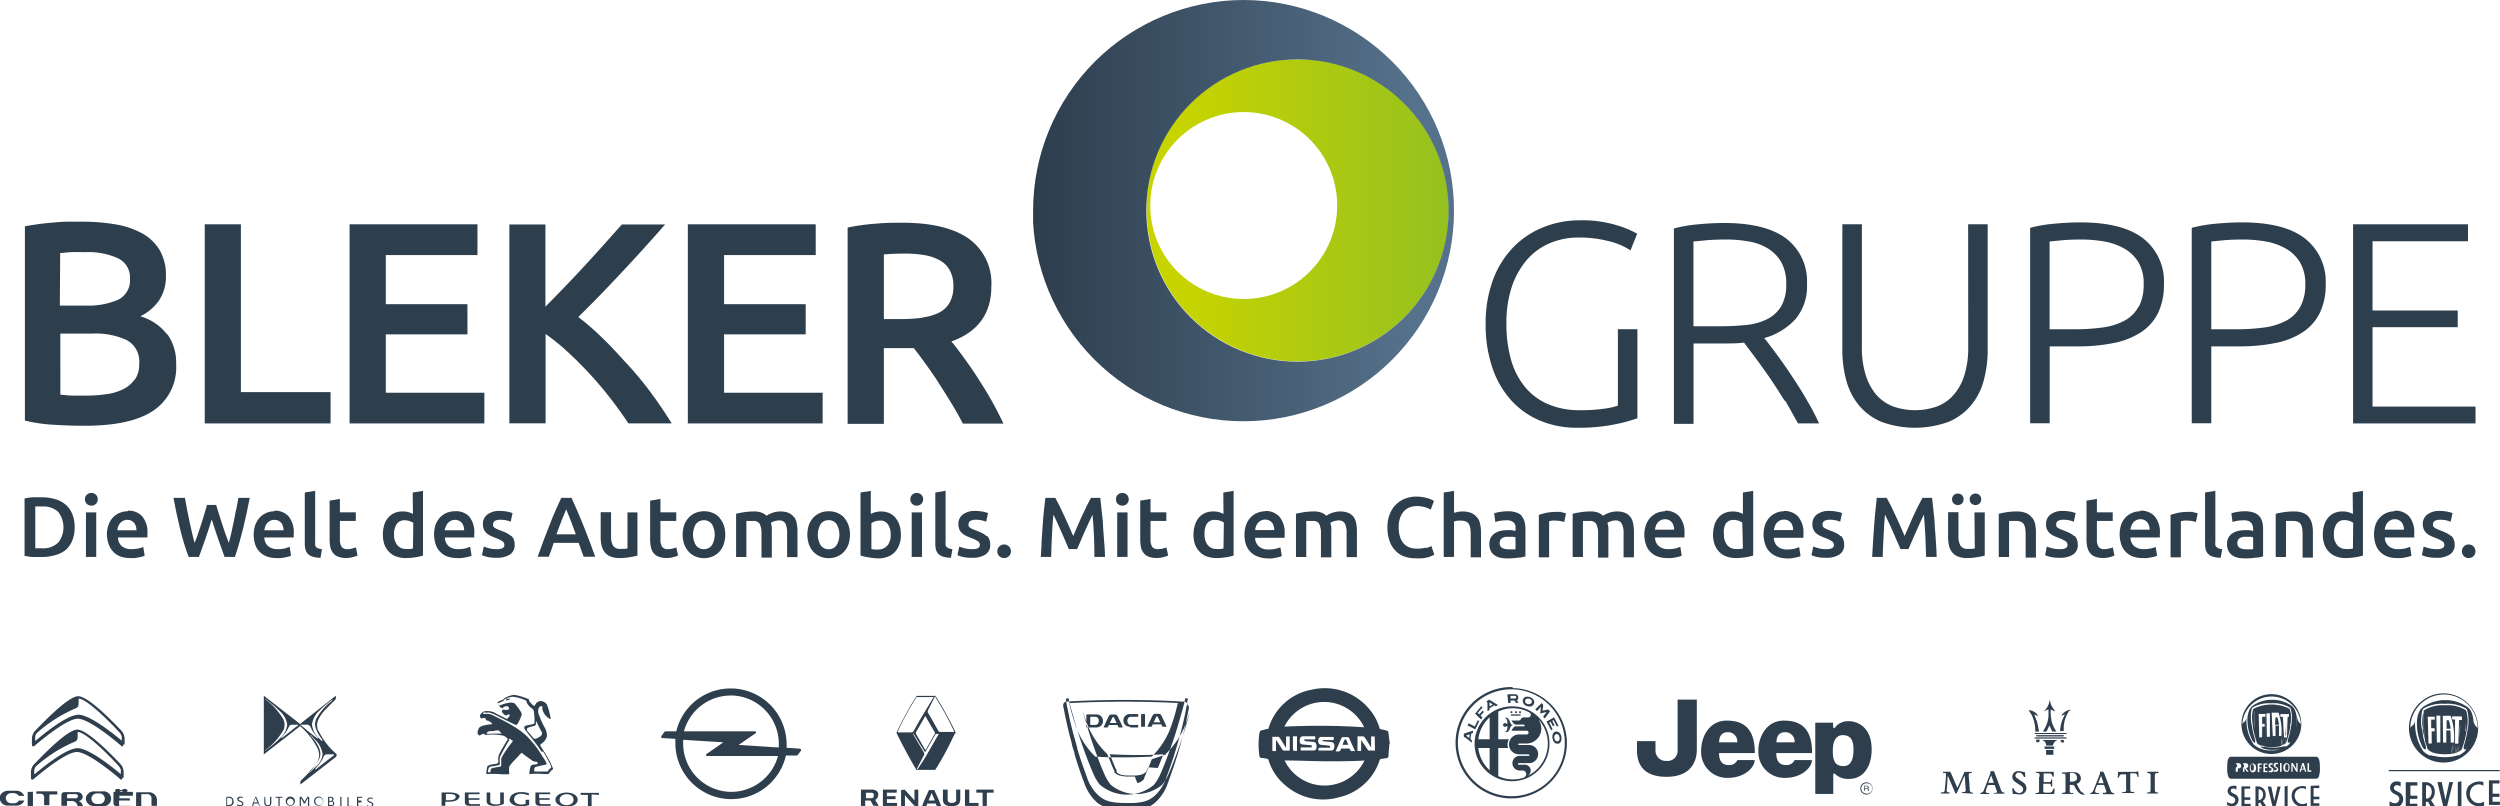 <svg id="Ebene_1" data-name="Ebene 1" xmlns="http://www.w3.org/2000/svg" xmlns:xlink="http://www.w3.org/1999/xlink" viewBox="0 0 289.13 93.25"><defs><style>.cls-1{fill:none;}.cls-2{clip-path:url(#clip-path);}.cls-3{fill:url(#Unbenannter_Verlauf);}.cls-4{clip-path:url(#clip-path-2);}.cls-5{fill:#2d3e4d;}.cls-6{clip-path:url(#clip-path-3);}.cls-7{fill:url(#Unbenannter_Verlauf_2);}.cls-8{fill:#2e3e4d;}</style><clipPath id="clip-path" transform="translate(-22.43 -5.42)"><path class="cls-1" d="M155.46,29.22A10.81,10.81,0,1,1,166.26,40a10.8,10.8,0,0,1-10.8-10.81m-.42.55a17.48,17.48,0,1,0,17.48-17.48A17.48,17.48,0,0,0,155,29.77"/></clipPath><linearGradient id="Unbenannter_Verlauf" y1="101.81" x2="1" y2="101.81" gradientTransform="matrix(34.96, 0, 0, -34.96, 132.62, 3583.21)" gradientUnits="userSpaceOnUse"><stop offset="0" stop-color="#c8d400"/><stop offset="0.1" stop-color="#c8d400"/><stop offset="1" stop-color="#95c11f"/></linearGradient><clipPath id="clip-path-2" transform="translate(-22.43 -5.42)"><rect class="cls-1" width="330.75" height="101.81"/></clipPath><clipPath id="clip-path-3" transform="translate(-22.43 -5.42)"><path class="cls-1" d="M155,29.77a17.48,17.48,0,1,1,17.48,17.48A17.49,17.49,0,0,1,155,29.77m-13.13,0A24.36,24.36,0,1,0,166.26,5.42a24.36,24.36,0,0,0-24.35,24.35"/></clipPath><linearGradient id="Unbenannter_Verlauf_2" y1="101.81" x2="1" y2="101.81" gradientTransform="matrix(48.72, 0, 0, -48.72, 119.48, 4984.17)" gradientUnits="userSpaceOnUse"><stop offset="0" stop-color="#2d3e4d"/><stop offset="0.9" stop-color="#56718b"/><stop offset="1" stop-color="#56718b"/></linearGradient></defs><g class="cls-2"><rect class="cls-3" x="132.61" y="6.88" width="34.96" height="34.96"/></g><g class="cls-4"><polygon class="cls-5" points="38.23 45.35 27.86 45.35 27.86 25.94 23.68 25.94 23.68 48.97 38.23 48.97 38.23 45.35"/><path class="cls-5" d="M85.53,44.05a24,24,0,0,1,2.62,2.13c.89.82,1.75,1.69,2.58,2.59s1.62,1.85,2.38,2.83,1.41,1.91,2,2.79h5c-.7-1.15-1.49-2.31-2.34-3.47S96,48.64,95,47.56s-1.88-2.08-2.85-3a30.86,30.86,0,0,0-2.84-2.48c.84-.82,1.7-1.68,2.58-2.59s1.74-1.82,2.61-2.75,1.7-1.83,2.52-2.74,1.6-1.78,2.33-2.62h-5l-1.93,2.16c-.71.8-1.46,1.62-2.24,2.47s-1.58,1.7-2.38,2.53-1.56,1.61-2.29,2.34v-9.5H81.34v23h4.19Z" transform="translate(-22.43 -5.42)"/><polygon class="cls-5" points="56.02 45.42 44.62 45.42 44.62 38.67 54.06 38.67 54.06 35.18 44.62 35.18 44.62 29.5 55.22 29.5 55.22 25.94 40.43 25.94 40.43 48.97 56.02 48.97 56.02 45.42"/><path class="cls-5" d="M289,33q-2.39-1.86-7.28-1.86-1.4,0-3,.15a16.16,16.16,0,0,0-2.81.48v22.6h2.26V45.48h3.12a20.94,20.94,0,0,0,4.24-.38,8.83,8.83,0,0,0,3.17-1.23,5.63,5.63,0,0,0,2-2.22,7.31,7.31,0,0,0,.7-3.35A6.32,6.32,0,0,0,289,33m-.53,7.87a3.93,3.93,0,0,1-1.61,1.62,7.46,7.46,0,0,1-2.53.8,23.69,23.69,0,0,1-3.3.21h-2.86V33.35l1.51-.15c.58-.05,1.3-.08,2.14-.08a15.48,15.48,0,0,1,2.66.23,7.11,7.11,0,0,1,2.31.82,4.49,4.49,0,0,1,1.63,1.58,4.7,4.7,0,0,1,.62,2.52,5.35,5.35,0,0,1-.57,2.62" transform="translate(-22.43 -5.42)"/><path class="cls-5" d="M132.43,52c.49.81.94,1.61,1.36,2.41h4.69c-.4-.86-.86-1.74-1.36-2.64s-1.05-1.77-1.6-2.63-1.1-1.64-1.63-2.37-1-1.36-1.43-1.86q4.62-1.66,4.62-6.35A6.33,6.33,0,0,0,134.44,33c-1.76-1.21-4.31-1.82-7.63-1.82-.91,0-1.94,0-3.09.11a23.09,23.09,0,0,0-3.26.45v22.7h4.19V45.68h2.66l.8,0c.42.53.87,1.13,1.36,1.81s1,1.4,1.48,2.16,1,1.55,1.48,2.36m-3.26-9.85a19.35,19.35,0,0,1-2.69.16h-1.83V34.85c.75-.07,1.57-.1,2.46-.1a13.19,13.19,0,0,1,2.26.18,5.34,5.34,0,0,1,1.78.62,2.83,2.83,0,0,1,1.14,1.16,3.67,3.67,0,0,1,.4,1.79,3.77,3.77,0,0,1-.4,1.86,2.87,2.87,0,0,1-1.17,1.17,5.6,5.6,0,0,1-2,.6" transform="translate(-22.43 -5.42)"/><polygon class="cls-5" points="95.14 45.42 83.74 45.42 83.74 38.67 93.18 38.67 93.18 35.18 83.74 35.18 83.74 29.5 94.34 29.5 94.34 25.94 79.55 25.94 79.55 48.97 95.14 48.97 95.14 45.42"/><path class="cls-5" d="M250.06,45.55a10.54,10.54,0,0,1-.45,3.27,6.16,6.16,0,0,1-1.25,2.28,4.86,4.86,0,0,1-1.92,1.33,7.66,7.66,0,0,1-5.06,0,5,5,0,0,1-1.93-1.33,6.45,6.45,0,0,1-1.24-2.28,10.54,10.54,0,0,1-.45-3.27V31.36H235.5V45.85a13.41,13.41,0,0,0,.45,3.54,7.69,7.69,0,0,0,1.44,2.87A6.84,6.84,0,0,0,240,54.2a11.37,11.37,0,0,0,7.8,0,6.73,6.73,0,0,0,2.61-1.94,7.42,7.42,0,0,0,1.45-2.87,13.41,13.41,0,0,0,.45-3.54V31.36h-2.26Z" transform="translate(-22.43 -5.42)"/><path class="cls-5" d="M228.87,51.73c.54.89,1,1.78,1.51,2.66h2.43a27.26,27.26,0,0,0-1.47-2.79c-.57-1-1.16-1.91-1.76-2.81s-1.17-1.72-1.74-2.48-1-1.35-1.38-1.79a7.7,7.7,0,0,0,3.59-2.16,5.84,5.84,0,0,0,1.36-4.09A6.21,6.21,0,0,0,229,33q-2.4-1.79-7.16-1.79-1.36,0-3,.15a16.63,16.63,0,0,0-2.82.48v22.6h2.27v-9.3H222c.71,0,1.42,0,2.13-.1l1.39,1.86q.8,1.07,1.65,2.31c.56.83,1.12,1.69,1.66,2.57M224.4,43a27.77,27.77,0,0,1-3,.15h-3.12V33.35l1.57-.15c.64-.05,1.37-.08,2.21-.08a14.49,14.49,0,0,1,2.58.22,6.18,6.18,0,0,1,2.21.79,4.57,4.57,0,0,1,1.57,1.58,5,5,0,0,1,.59,2.53,5,5,0,0,1-.59,2.62,4,4,0,0,1-1.63,1.48,7,7,0,0,1-2.43.67" transform="translate(-22.43 -5.42)"/><path class="cls-5" d="M270.3,33q-2.39-1.86-7.28-1.86c-.93,0-1.93.05-3,.15a16.2,16.2,0,0,0-2.8.48v22.6h2.26V45.48h3.12a20.94,20.94,0,0,0,4.24-.38A9,9,0,0,0,270,43.87a5.68,5.68,0,0,0,2-2.22,7.44,7.44,0,0,0,.69-3.35A6.28,6.28,0,0,0,270.3,33m-.53,7.87a4,4,0,0,1-1.61,1.62,7.46,7.46,0,0,1-2.53.8,23.49,23.49,0,0,1-3.3.21h-2.86V33.35L261,33.2c.59-.05,1.3-.08,2.14-.08a15.48,15.48,0,0,1,2.66.23,7.11,7.11,0,0,1,2.31.82,4.49,4.49,0,0,1,1.63,1.58,4.7,4.7,0,0,1,.61,2.52,5.47,5.47,0,0,1-.56,2.62" transform="translate(-22.43 -5.42)"/><path class="cls-5" d="M209.54,52.33a8,8,0,0,1-1.55.35,18.71,18.71,0,0,1-2.84.18,9.1,9.1,0,0,1-3.69-.7,7,7,0,0,1-2.67-2A8.54,8.54,0,0,1,197.18,47a14.74,14.74,0,0,1-.53-4.14,13.18,13.18,0,0,1,.64-4.32,9.32,9.32,0,0,1,1.78-3.13,7.21,7.21,0,0,1,2.66-1.89,8.45,8.45,0,0,1,3.26-.63,13.49,13.49,0,0,1,3.45.41A7.78,7.78,0,0,1,211,34.38l.77-1.93a10.93,10.93,0,0,0-2.43-1,13.59,13.59,0,0,0-4.22-.55,11,11,0,0,0-4.19.8A9.94,9.94,0,0,0,197.46,34a10.85,10.85,0,0,0-2.35,3.75,14.39,14.39,0,0,0-.86,5.14,15.31,15.31,0,0,0,.8,5.13,10.64,10.64,0,0,0,2.21,3.76,9.37,9.37,0,0,0,3.34,2.31,10.86,10.86,0,0,0,4.19.8,20.94,20.94,0,0,0,4.54-.42,17.87,17.87,0,0,0,2.47-.68V43.49h-2.26Z" transform="translate(-22.43 -5.42)"/><polygon class="cls-5" points="274.39 47.02 274.39 37.84 284.24 37.84 284.24 35.91 274.39 35.91 274.39 27.9 285.43 27.9 285.43 25.94 272.14 25.94 272.14 48.97 286.3 48.97 286.3 47.02 274.39 47.02"/><path class="cls-5" d="M41.75,44.09A6,6,0,0,0,38.66,42a5.63,5.63,0,0,0,2.18-1.86,4.92,4.92,0,0,0,.78-2.8,5.7,5.7,0,0,0-.73-3,5.43,5.43,0,0,0-2-1.92,9.75,9.75,0,0,0-3.1-1.05,22.63,22.63,0,0,0-3.89-.31l-1.62,0c-.56,0-1.13.05-1.71.1s-1.14.1-1.69.18-1.08.16-1.57.25V54.06a17.89,17.89,0,0,0,3.26.48q1.86.12,3.69.12,5.35,0,7.95-1.78a6,6,0,0,0,2.59-5.33,5.67,5.67,0,0,0-1-3.46M29.39,34.68c.35,0,.78-.08,1.28-.1s1.07,0,1.71,0a8.22,8.22,0,0,1,3.67.7,2.42,2.42,0,0,1,1.41,2.36,2.48,2.48,0,0,1-1.36,2.44,8.58,8.58,0,0,1-3.75.68h-3ZM38,49.31a3.45,3.45,0,0,1-1.3,1.11,6.09,6.09,0,0,1-1.93.58,15.06,15.06,0,0,1-2.4.17l-1.47,0c-.53,0-1-.06-1.49-.11V44h3.69a8.58,8.58,0,0,1,4,.76,2.81,2.81,0,0,1,1.43,2.73,3.13,3.13,0,0,1-.48,1.8" transform="translate(-22.43 -5.42)"/><path class="cls-5" d="M120.07,65.29a2.21,2.21,0,0,0-.79-.55,2.51,2.51,0,0,0-1-.19,2.46,2.46,0,0,0-1,.19,2.3,2.3,0,0,0-.79.55,2.5,2.5,0,0,0-.51.85,3.51,3.51,0,0,0,0,2.22,2.46,2.46,0,0,0,.51.86,2.17,2.17,0,0,0,.78.55,2.32,2.32,0,0,0,1,.2,2.37,2.37,0,0,0,1-.2,2.09,2.09,0,0,0,.78-.55,2.46,2.46,0,0,0,.51-.86,3.5,3.5,0,0,0,.17-1.11,3.23,3.23,0,0,0-.18-1.11,2.65,2.65,0,0,0-.5-.85m-.87,3.19a1.08,1.08,0,0,1-.92.46,1.09,1.09,0,0,1-.92-.46,2.44,2.44,0,0,1,0-2.45,1.08,1.08,0,0,1,.92-.45,1.07,1.07,0,0,1,.92.45,2.44,2.44,0,0,1,0,2.45" transform="translate(-22.43 -5.42)"/><path class="cls-5" d="M75,64.55a2.46,2.46,0,0,0-.88.17,2.35,2.35,0,0,0-.77.51,2.63,2.63,0,0,0-.54.86,3.65,3.65,0,0,0,0,2.26,2.12,2.12,0,0,0,.48.84,2.27,2.27,0,0,0,.83.57,3.24,3.24,0,0,0,1.18.2,4.41,4.41,0,0,0,.52,0l.48-.08.4-.09a1.86,1.86,0,0,0,.27-.11l-.16-1c-.14,0-.33.11-.57.17a3.84,3.84,0,0,1-.79.08,1.66,1.66,0,0,1-1.13-.35,1.36,1.36,0,0,1-.44-1h3.4c0-.06,0-.14,0-.22v-.22a2.85,2.85,0,0,0-.6-2A2.1,2.1,0,0,0,75,64.55m-1.15,2.2A2.28,2.28,0,0,1,74,66.3a1.3,1.3,0,0,1,.22-.38,1.17,1.17,0,0,1,.35-.27,1.06,1.06,0,0,1,.48-.11,1,1,0,0,1,.46.1,1,1,0,0,1,.33.25,1.2,1.2,0,0,1,.2.39,1.45,1.45,0,0,1,.07.47Z" transform="translate(-22.43 -5.42)"/><path class="cls-5" d="M81.54,67.43a1.78,1.78,0,0,0-.48-.34,6.45,6.45,0,0,0-.72-.31,3.29,3.29,0,0,1-.44-.18,1,1,0,0,1-.28-.16.47.47,0,0,1-.16-.19.51.51,0,0,1,0-.22.41.41,0,0,1,.23-.38,1.23,1.23,0,0,1,.59-.12,3,3,0,0,1,.71.07,3,3,0,0,1,.5.16l.22-1a3.93,3.93,0,0,0-.62-.17,4.94,4.94,0,0,0-.87-.08,2.26,2.26,0,0,0-1.42.41,1.33,1.33,0,0,0-.52,1.12,1.55,1.55,0,0,0,.11.61,1.35,1.35,0,0,0,.31.43,2,2,0,0,0,.47.31,5.72,5.72,0,0,0,.6.25,4.14,4.14,0,0,1,.76.37.51.51,0,0,1,.23.42.4.4,0,0,1-.22.39,1.49,1.49,0,0,1-.69.11,3.12,3.12,0,0,1-.84-.1,4.72,4.72,0,0,1-.63-.2l-.21,1a4.87,4.87,0,0,0,.58.19,4.61,4.61,0,0,0,1.1.11,2.77,2.77,0,0,0,1.56-.38,1.28,1.28,0,0,0,.54-1.12,1.7,1.7,0,0,0-.09-.59,1.14,1.14,0,0,0-.28-.44" transform="translate(-22.43 -5.42)"/><path class="cls-5" d="M89.85,66.06c-.22-.55-.44-1.08-.66-1.58s-.44-1-.66-1.48H87.34c-.23.49-.45,1-.67,1.48s-.43,1-.65,1.58-.45,1.13-.68,1.75-.47,1.29-.73,2H85.9c.1-.26.19-.53.29-.79s.18-.54.28-.82h2.88c.09.28.19.55.29.81l.29.8h1.33c-.25-.73-.5-1.4-.73-2s-.46-1.2-.68-1.75m-3.07,1.16.61-1.63c.2-.5.37-.92.52-1.27l.51,1.26c.2.51.4,1.06.61,1.64Z" transform="translate(-22.43 -5.42)"/><path class="cls-5" d="M262.32,67.43a1.84,1.84,0,0,0-.49-.34,5.15,5.15,0,0,0-.72-.31l-.43-.18a1.11,1.11,0,0,1-.29-.16.53.53,0,0,1-.15-.19.51.51,0,0,1,0-.22.4.4,0,0,1,.22-.38,1.28,1.28,0,0,1,.6-.12,3.11,3.11,0,0,1,.71.07,3.29,3.29,0,0,1,.5.16l.21-1a3.38,3.38,0,0,0-.62-.17,4.74,4.74,0,0,0-.86-.08,2.24,2.24,0,0,0-1.42.41,1.33,1.33,0,0,0-.52,1.12,1.39,1.39,0,0,0,.11.61,1.35,1.35,0,0,0,.31.43,2.18,2.18,0,0,0,.46.31c.19.09.39.17.6.25a4,4,0,0,1,.77.37.51.51,0,0,1,.23.42.4.4,0,0,1-.22.39,1.49,1.49,0,0,1-.69.11,3.07,3.07,0,0,1-.84-.1,4.91,4.91,0,0,1-.64-.2l-.2,1a4.87,4.87,0,0,0,.58.19,4.61,4.61,0,0,0,1.1.11,2.77,2.77,0,0,0,1.56-.38,1.28,1.28,0,0,0,.54-1.12,1.7,1.7,0,0,0-.09-.59,1.14,1.14,0,0,0-.28-.44" transform="translate(-22.43 -5.42)"/><path class="cls-5" d="M105.65,65.29a2.21,2.21,0,0,0-.79-.55,2.46,2.46,0,0,0-1-.19,2.51,2.51,0,0,0-1,.19,2.26,2.26,0,0,0-.78.55,2.7,2.7,0,0,0-.52.85,3.51,3.51,0,0,0,0,2.22,2.8,2.8,0,0,0,.51.86,2.26,2.26,0,0,0,.78.55,2.37,2.37,0,0,0,1,.2,2.43,2.43,0,0,0,1-.2,2.26,2.26,0,0,0,.78-.55,2.44,2.44,0,0,0,.5-.86,3.51,3.51,0,0,0,0-2.22,2.67,2.67,0,0,0-.51-.85m-.86,3.19a1.16,1.16,0,0,1-1.85,0,2.44,2.44,0,0,1,0-2.45,1.18,1.18,0,0,1,1.85,0,2.44,2.44,0,0,1,0,2.45" transform="translate(-22.43 -5.42)"/><path class="cls-5" d="M95,68.85l-.36.05-.46,0a.93.93,0,0,1-.84-.36,2.19,2.19,0,0,1-.24-1.18v-2.7h-1.2v2.88a4.23,4.23,0,0,0,.11,1,2,2,0,0,0,.36.75,1.6,1.6,0,0,0,.67.49,2.66,2.66,0,0,0,1,.18,6.44,6.44,0,0,0,1.21-.1q.55-.09.9-.18v-5H95Z" transform="translate(-22.43 -5.42)"/><path class="cls-5" d="M100.25,68.85a1.91,1.91,0,0,1-.57.08.77.77,0,0,1-.67-.27,1.54,1.54,0,0,1-.2-.89v-2.1h1.83v-1H98.81V63.12l-1.19.2v4.46a4.12,4.12,0,0,0,.09.91,1.7,1.7,0,0,0,.3.68,1.37,1.37,0,0,0,.59.43,2.46,2.46,0,0,0,.92.15,2.66,2.66,0,0,0,.79-.1,4.23,4.23,0,0,0,.54-.18l-.2-.94a2.49,2.49,0,0,1-.4.12" transform="translate(-22.43 -5.42)"/><path class="cls-5" d="M294.55,64.86a2.6,2.6,0,0,0-.5-.2,2.19,2.19,0,0,0-.66-.09,2.27,2.27,0,0,0-1,.19,2,2,0,0,0-.72.55,2.3,2.3,0,0,0-.45.85,3.82,3.82,0,0,0-.15,1.11,3.33,3.33,0,0,0,.18,1.12,2.25,2.25,0,0,0,.52.84,2.14,2.14,0,0,0,.83.54,3,3,0,0,0,1.09.19,6.9,6.9,0,0,0,1.13-.09,6,6,0,0,0,.89-.2V62.19l-1.19.19Zm0,4-.34.05a3.23,3.23,0,0,1-.48,0,1.25,1.25,0,0,1-1-.45,1.82,1.82,0,0,1-.38-1.24,2.09,2.09,0,0,1,.3-1.2,1.06,1.06,0,0,1,.95-.45,1.74,1.74,0,0,1,.56.1,2.06,2.06,0,0,1,.42.2Z" transform="translate(-22.43 -5.42)"/><path class="cls-5" d="M37.19,64.55a2.51,2.51,0,0,0-.89.17A2.25,2.25,0,0,0,35,66.09a3.12,3.12,0,0,0-.21,1.19A3.64,3.64,0,0,0,35,68.35a2.27,2.27,0,0,0,.49.84,2.23,2.23,0,0,0,.82.57,3.29,3.29,0,0,0,1.19.2,4.53,4.53,0,0,0,.52,0l.47-.08.4-.09a1.86,1.86,0,0,0,.27-.11l-.16-1a5,5,0,0,1-.56.17,3.94,3.94,0,0,1-.8.08,1.66,1.66,0,0,1-1.13-.35,1.35,1.35,0,0,1-.43-1h3.4c0-.06,0-.14,0-.22s0-.16,0-.22a2.85,2.85,0,0,0-.6-2,2.13,2.13,0,0,0-1.66-.66M36,66.75a2.26,2.26,0,0,1,.1-.45,1.33,1.33,0,0,1,.23-.38,1.06,1.06,0,0,1,.35-.27,1,1,0,0,1,.48-.11,1,1,0,0,1,.46.1,1,1,0,0,1,.32.25,1,1,0,0,1,.2.39,1.45,1.45,0,0,1,.07.47Z" transform="translate(-22.43 -5.42)"/><path class="cls-5" d="M307.94,68.39a.75.75,0,0,0-.56.23.8.8,0,0,0,0,1.12.79.79,0,0,0,.56.22.82.82,0,0,0,.56-.22.82.82,0,0,0,0-1.12.79.79,0,0,0-.56-.23" transform="translate(-22.43 -5.42)"/><path class="cls-5" d="M305.91,67.43a2.09,2.09,0,0,0-.5-.34,5.73,5.73,0,0,0-.72-.31l-.43-.18a1,1,0,0,1-.28-.16.56.56,0,0,1-.16-.19.72.72,0,0,1,0-.22.4.4,0,0,1,.22-.38,1.29,1.29,0,0,1,.59-.12,2.94,2.94,0,0,1,.71.07,3.1,3.1,0,0,1,.51.16l.22-1a3.8,3.8,0,0,0-.63-.17,4.74,4.74,0,0,0-.86-.08,2.26,2.26,0,0,0-1.42.41,1.34,1.34,0,0,0-.53,1.12,1.54,1.54,0,0,0,.12.61,1.35,1.35,0,0,0,.31.43,1.83,1.83,0,0,0,.47.31c.18.09.38.17.59.25a4,4,0,0,1,.77.37.51.51,0,0,1,.23.42.4.4,0,0,1-.22.39,1.49,1.49,0,0,1-.69.11,3.12,3.12,0,0,1-.84-.1,5.45,5.45,0,0,1-.64-.2l-.2,1a4.87,4.87,0,0,0,.58.19,4.57,4.57,0,0,0,1.09.11,2.72,2.72,0,0,0,1.56-.38,1.27,1.27,0,0,0,.56-1.12,1.69,1.69,0,0,0-.1-.59,1.25,1.25,0,0,0-.27-.44" transform="translate(-22.43 -5.42)"/><path class="cls-5" d="M33,62.43a.75.75,0,0,0-.52.2.67.67,0,0,0-.22.54.67.67,0,0,0,.22.53.75.75,0,0,0,.52.2.73.73,0,0,0,.51-.2.67.67,0,0,0,.22-.53.67.67,0,0,0-.22-.54.73.73,0,0,0-.51-.2" transform="translate(-22.43 -5.42)"/><rect class="cls-5" x="9.94" y="59.26" width="1.19" height="5.15"/><path class="cls-5" d="M30,63.77a3.08,3.08,0,0,0-1.22-.63,5.45,5.45,0,0,0-1.56-.21l-.95,0a6.18,6.18,0,0,0-1,.14v6.63a6.05,6.05,0,0,0,1,.14c.35,0,.66,0,.94,0a5.59,5.59,0,0,0,1.58-.21A3.33,3.33,0,0,0,30,69.05a2.83,2.83,0,0,0,.78-1.1,3.82,3.82,0,0,0,.28-1.54,3.88,3.88,0,0,0-.28-1.56A2.69,2.69,0,0,0,30,63.77m-.86,4.42a2.45,2.45,0,0,1-1.86.64h-.77V64a7,7,0,0,1,.79,0,2.5,2.5,0,0,1,1.86.62,2.9,2.9,0,0,1,0,3.56" transform="translate(-22.43 -5.42)"/><path class="cls-5" d="M49.73,64.38q-.13.7-.27,1.38c-.1.45-.19.88-.28,1.3s-.19.8-.29,1.15c-.11-.33-.24-.67-.37-1s-.25-.75-.38-1.13-.25-.77-.37-1.15l-.34-1.11H46.37c-.1.36-.2.72-.32,1.1s-.23.77-.36,1.15-.25.76-.38,1.14-.25.72-.38,1c-.1-.35-.19-.74-.29-1.16s-.2-.85-.29-1.3-.19-.91-.28-1.38-.17-.92-.25-1.37H42.49c.23,1.24.48,2.42.76,3.56s.6,2.23,1,3.27h1.18c.25-.67.51-1.36.75-2.08s.5-1.47.74-2.26c.48,1.57,1,3,1.48,4.34h1.2c.34-1,.66-2.13.94-3.27s.54-2.32.77-3.56H50c-.08.46-.17.91-.25,1.38" transform="translate(-22.43 -5.42)"/><path class="cls-5" d="M289.47,65.23a1.66,1.66,0,0,0-.68-.49,2.88,2.88,0,0,0-1.05-.17,7.5,7.5,0,0,0-1.22.09q-.56.09-.9.18v5h1.19V65.67l.37,0,.47,0a1.35,1.35,0,0,1,.52.09.66.66,0,0,1,.33.26,1.25,1.25,0,0,1,.18.47,4.73,4.73,0,0,1,.05.71v2.71h1.19v-2.9a4,4,0,0,0-.1-1,1.86,1.86,0,0,0-.35-.75" transform="translate(-22.43 -5.42)"/><path class="cls-5" d="M63.19,68.85a2,2,0,0,1-.58.08.78.78,0,0,1-.67-.27,1.54,1.54,0,0,1-.2-.89v-2.1h1.84v-1H61.74V63.12l-1.19.2v4.46a4.12,4.12,0,0,0,.09.91,1.58,1.58,0,0,0,.31.68,1.34,1.34,0,0,0,.58.43,2.46,2.46,0,0,0,.92.15,2.66,2.66,0,0,0,.79-.1,4.23,4.23,0,0,0,.54-.18l-.19-.94-.4.12" transform="translate(-22.43 -5.42)"/><path class="cls-5" d="M70.19,64.86a2.36,2.36,0,0,0-.5-.2,2.19,2.19,0,0,0-.66-.09,2.3,2.3,0,0,0-1,.19,2,2,0,0,0-.72.55,2.3,2.3,0,0,0-.45.85,3.82,3.82,0,0,0-.15,1.11,3.33,3.33,0,0,0,.18,1.12,2.39,2.39,0,0,0,.52.84,2.14,2.14,0,0,0,.83.54,3.07,3.07,0,0,0,1.09.19,6.9,6.9,0,0,0,1.13-.09,6,6,0,0,0,.89-.2V62.19l-1.19.19Zm0,4-.33.05a3.48,3.48,0,0,1-.49,0,1.28,1.28,0,0,1-1-.45A1.87,1.87,0,0,1,68,67.24a2.09,2.09,0,0,1,.3-1.2,1.06,1.06,0,0,1,.95-.45,1.74,1.74,0,0,1,.56.1,2.06,2.06,0,0,1,.42.2Z" transform="translate(-22.43 -5.42)"/><path class="cls-5" d="M59,68.7a.49.49,0,0,1-.12-.25,1.86,1.86,0,0,1,0-.36V62.18l-1.2.2v5.93a2.4,2.4,0,0,0,.09.69,1.05,1.05,0,0,0,.29.5,1.37,1.37,0,0,0,.56.31,3.39,3.39,0,0,0,.88.12l.16-1a1.68,1.68,0,0,1-.38-.08A.57.57,0,0,1,59,68.7" transform="translate(-22.43 -5.42)"/><path class="cls-5" d="M299.36,64.55a2.46,2.46,0,0,0-.88.17,2.35,2.35,0,0,0-.77.51,2.48,2.48,0,0,0-.54.86,3.65,3.65,0,0,0,0,2.26,2.12,2.12,0,0,0,.48.84,2.27,2.27,0,0,0,.83.57,3.24,3.24,0,0,0,1.18.2,4.41,4.41,0,0,0,.52,0l.48-.08.39-.09a1.23,1.23,0,0,0,.27-.11l-.15-1c-.14,0-.33.11-.57.17a3.84,3.84,0,0,1-.79.08,1.64,1.64,0,0,1-1.13-.35,1.32,1.32,0,0,1-.44-1h3.4c0-.06,0-.14,0-.22v-.22a2.9,2.9,0,0,0-.59-2,2.15,2.15,0,0,0-1.67-.66m-1.15,2.2a1.74,1.74,0,0,1,.11-.45,1.3,1.3,0,0,1,.22-.38,1.17,1.17,0,0,1,.35-.27,1.06,1.06,0,0,1,.48-.11.92.92,0,0,1,.46.1,1,1,0,0,1,.33.25,1.43,1.43,0,0,1,.2.39,1.78,1.78,0,0,1,.07.47Z" transform="translate(-22.43 -5.42)"/><path class="cls-5" d="M54.17,64.55a2.47,2.47,0,0,0-.89.17,2.35,2.35,0,0,0-.77.51,2.63,2.63,0,0,0-.54.86,3.33,3.33,0,0,0-.2,1.19,3.64,3.64,0,0,0,.16,1.07,2.25,2.25,0,0,0,.48.84,2.36,2.36,0,0,0,.83.57,3.28,3.28,0,0,0,1.18.2,4.28,4.28,0,0,0,.52,0l.48-.08.4-.09a1.86,1.86,0,0,0,.27-.11l-.16-1c-.14,0-.33.11-.57.17a3.84,3.84,0,0,1-.79.08,1.66,1.66,0,0,1-1.13-.35,1.36,1.36,0,0,1-.44-1h3.4c0-.06,0-.14,0-.22v-.22a2.9,2.9,0,0,0-.59-2,2.13,2.13,0,0,0-1.66-.66M53,66.75a2.28,2.28,0,0,1,.11-.45,1.14,1.14,0,0,1,.57-.65,1.07,1.07,0,0,1,.49-.11,1,1,0,0,1,.46.1,1.11,1.11,0,0,1,.32.25,1,1,0,0,1,.2.39,1.45,1.45,0,0,1,.07.47Z" transform="translate(-22.43 -5.42)"/><path class="cls-5" d="M114.25,65.23a1.56,1.56,0,0,0-.61-.49,2.59,2.59,0,0,0-1-.17,2.42,2.42,0,0,0-.47.05,2.83,2.83,0,0,0-.44.12l-.38.16-.27.17a1.64,1.64,0,0,0-.57-.36,2.2,2.2,0,0,0-.87-.14,7.43,7.43,0,0,0-1.18.09q-.56.09-.9.18v5h1.19V65.67l.36,0,.43,0a.8.8,0,0,1,.76.36,2.59,2.59,0,0,1,.2,1.17v2.71h1.19V67a5.68,5.68,0,0,0,0-.59,3,3,0,0,0-.11-.52,1.7,1.7,0,0,1,.38-.18,1.72,1.72,0,0,1,.55-.1.8.8,0,0,1,.76.36,2.61,2.61,0,0,1,.19,1.17v2.71h1.2v-2.9a4.58,4.58,0,0,0-.09-1,1.82,1.82,0,0,0-.3-.75" transform="translate(-22.43 -5.42)"/><path class="cls-5" d="M269.94,64.55a2.46,2.46,0,0,0-.88.17,2.4,2.4,0,0,0-.78.51,2.61,2.61,0,0,0-.53.86,3.65,3.65,0,0,0,0,2.26,2.12,2.12,0,0,0,.48.84,2.19,2.19,0,0,0,.83.57,3.2,3.2,0,0,0,1.18.2,4.53,4.53,0,0,0,.52,0l.48-.08.39-.09a1.48,1.48,0,0,0,.27-.11l-.16-1a5,5,0,0,1-.56.17,3.91,3.91,0,0,1-.79.08,1.64,1.64,0,0,1-1.13-.35,1.32,1.32,0,0,1-.44-1h3.4a1.48,1.48,0,0,0,0-.22v-.22a2.85,2.85,0,0,0-.59-2,2.13,2.13,0,0,0-1.66-.66m-1.15,2.2a1.74,1.74,0,0,1,.11-.45,1.3,1.3,0,0,1,.22-.38,1.06,1.06,0,0,1,.35-.27,1,1,0,0,1,.48-.11,1,1,0,0,1,.46.1.89.89,0,0,1,.32.25,1.22,1.22,0,0,1,.21.39,1.78,1.78,0,0,1,.07.47Z" transform="translate(-22.43 -5.42)"/><path class="cls-5" d="M266.38,68.85a2,2,0,0,1-.58.08.79.79,0,0,1-.67-.27,1.55,1.55,0,0,1-.19-.89v-2.1h1.83v-1h-1.83V63.12l-1.2.2v4.46a4.12,4.12,0,0,0,.09.91,1.71,1.71,0,0,0,.31.68,1.32,1.32,0,0,0,.59.43,2.4,2.4,0,0,0,.91.15,2.73,2.73,0,0,0,.8-.1,4,4,0,0,0,.53-.18l-.19-.94a2.85,2.85,0,0,1-.4.12" transform="translate(-22.43 -5.42)"/><path class="cls-5" d="M126,65.31a2,2,0,0,0-.72-.55,2.53,2.53,0,0,0-1.63-.1,2.47,2.47,0,0,0-.51.2V62.19l-1.19.19v7.29a5.73,5.73,0,0,0,.89.2A6.81,6.81,0,0,0,124,70a3.07,3.07,0,0,0,1.09-.19,2.1,2.1,0,0,0,.82-.54,2.38,2.38,0,0,0,.52-.85,3.1,3.1,0,0,0,.19-1.12,3.85,3.85,0,0,0-.15-1.1,2.63,2.63,0,0,0-.44-.85m-1,3.17a1.26,1.26,0,0,1-1,.45,3.38,3.38,0,0,1-.49,0l-.33-.05v-3a1.65,1.65,0,0,1,.42-.2,1.67,1.67,0,0,1,.55-.09,1,1,0,0,1,.95.45,2,2,0,0,1,.31,1.2,1.87,1.87,0,0,1-.38,1.24" transform="translate(-22.43 -5.42)"/><path class="cls-5" d="M224,64.86a2.78,2.78,0,0,0-.49-.2,2.56,2.56,0,0,0-1.64.1,1.87,1.87,0,0,0-.72.55,2.3,2.3,0,0,0-.45.85,3.82,3.82,0,0,0-.15,1.11,3.33,3.33,0,0,0,.18,1.12,2.39,2.39,0,0,0,.52.84,2.17,2.17,0,0,0,.82.54,3.17,3.17,0,0,0,1.1.19,6.9,6.9,0,0,0,1.13-.09,6.32,6.32,0,0,0,.89-.2V62.19l-1.19.19Zm0,4-.33.05a3.48,3.48,0,0,1-.49,0,1.28,1.28,0,0,1-1-.45,1.93,1.93,0,0,1-.37-1.24A2.09,2.09,0,0,1,222,66a1.06,1.06,0,0,1,.95-.45,1.69,1.69,0,0,1,.56.1,2.06,2.06,0,0,1,.42.2Z" transform="translate(-22.43 -5.42)"/><path class="cls-5" d="M211,65.23a1.43,1.43,0,0,0-.61-.49,2.5,2.5,0,0,0-1-.17,2.34,2.34,0,0,0-.47.05,2.83,2.83,0,0,0-.44.12l-.38.16-.28.17a1.69,1.69,0,0,0-.56-.36,2.2,2.2,0,0,0-.87-.14,7.53,7.53,0,0,0-1.18.09q-.56.09-.9.18v5h1.19V65.67l.35,0,.44,0a.78.78,0,0,1,.75.36,2.43,2.43,0,0,1,.21,1.17v2.71h1.19V67a5.68,5.68,0,0,0,0-.59,3,3,0,0,0-.11-.52,1.5,1.5,0,0,1,.38-.18,1.66,1.66,0,0,1,.54-.1A.77.77,0,0,1,210,66a2.45,2.45,0,0,1,.2,1.17v2.71h1.2v-2.9a5.38,5.38,0,0,0-.09-1,1.83,1.83,0,0,0-.31-.75" transform="translate(-22.43 -5.42)"/><path class="cls-5" d="M193.22,65.23a1.62,1.62,0,0,0-.65-.49,2.77,2.77,0,0,0-1-.17,3.15,3.15,0,0,0-.52.05,2.8,2.8,0,0,0-.46.12V62.19l-1.19.19v7.45h1.19v-4.1l.37-.09a2.61,2.61,0,0,1,.48,0,1.26,1.26,0,0,1,.51.09.66.66,0,0,1,.33.26,1.25,1.25,0,0,1,.18.47,3.62,3.62,0,0,1,.06.71v2.71h1.19v-2.9a4.08,4.08,0,0,0-.11-1,1.64,1.64,0,0,0-.35-.74" transform="translate(-22.43 -5.42)"/><path class="cls-5" d="M198.46,65.11a1.51,1.51,0,0,0-.65-.41,2.79,2.79,0,0,0-1-.15,5.46,5.46,0,0,0-.93.08,3.39,3.39,0,0,0-.65.16l.14,1a3.79,3.79,0,0,1,.56-.14,5.86,5.86,0,0,1,.76-.06,1.43,1.43,0,0,1,.51.08,1.12,1.12,0,0,1,.33.22,1.2,1.2,0,0,1,.17.34,1.6,1.6,0,0,1,0,.39v.2l-.47-.09-.41,0a4.2,4.2,0,0,0-.81.08,2.13,2.13,0,0,0-.69.28,1.5,1.5,0,0,0-.47.5,1.54,1.54,0,0,0-.17.75,1.79,1.79,0,0,0,.15.77,1.25,1.25,0,0,0,.43.51,1.62,1.62,0,0,0,.65.29,3.76,3.76,0,0,0,.85.09,7.71,7.71,0,0,0,1.25-.09c.38,0,.66-.1.84-.14V66.59a3.56,3.56,0,0,0-.1-.83,1.57,1.57,0,0,0-.35-.65m-.7,3.83a5.67,5.67,0,0,1-.84,0,1.37,1.37,0,0,1-.72-.16.63.63,0,0,1-.27-.59.69.69,0,0,1,.1-.36.8.8,0,0,1,.26-.22,1.34,1.34,0,0,1,.37-.11l.4,0,.41,0a1.37,1.37,0,0,1,.29.07Z" transform="translate(-22.43 -5.42)"/><path class="cls-5" d="M203,64.62l-.31,0h-.28a5.76,5.76,0,0,0-1.15.11,8.17,8.17,0,0,0-.86.24v4.91h1.19V65.7l.31-.07a2.12,2.12,0,0,1,.42,0,2.64,2.64,0,0,1,.6.06,3.3,3.3,0,0,1,.42.1l.2-1-.24-.07-.3-.06" transform="translate(-22.43 -5.42)"/><path class="cls-5" d="M257.38,65.23a1.63,1.63,0,0,0-.67-.49,2.92,2.92,0,0,0-1-.17,7.72,7.72,0,0,0-1.23.09c-.37.06-.67.12-.89.18v5h1.19V65.67l.36,0a4,4,0,0,1,.48,0,1.29,1.29,0,0,1,.51.09.68.68,0,0,1,.34.26,1.24,1.24,0,0,1,.17.47,3.62,3.62,0,0,1,.06.71v2.71h1.19v-2.9a4,4,0,0,0-.1-1,1.75,1.75,0,0,0-.36-.75" transform="translate(-22.43 -5.42)"/><path class="cls-5" d="M251.36,63.65a.63.63,0,0,0,.2-.48.65.65,0,0,0-.2-.49.67.67,0,0,0-.47-.18.69.69,0,0,0-.46.18.61.61,0,0,0-.2.49.59.59,0,0,0,.2.48.69.69,0,0,0,.46.18.67.67,0,0,0,.47-.18" transform="translate(-22.43 -5.42)"/><path class="cls-5" d="M187.36,68.74a3.55,3.55,0,0,1-1.07.13,2.3,2.3,0,0,1-.95-.18,1.72,1.72,0,0,1-.65-.51,2.36,2.36,0,0,1-.38-.78,4,4,0,0,1-.12-1,3.17,3.17,0,0,1,.16-1.07,2,2,0,0,1,.44-.77,1.79,1.79,0,0,1,.66-.46,2.27,2.27,0,0,1,.83-.15,3.21,3.21,0,0,1,.95.13,2.75,2.75,0,0,1,.67.28l.37-1-.23-.13a2.57,2.57,0,0,0-.43-.17,5.39,5.39,0,0,0-.6-.14,4.49,4.49,0,0,0-.77-.07,3.51,3.51,0,0,0-1.31.24,3,3,0,0,0-1.07.7,3.16,3.16,0,0,0-.71,1.11,4,4,0,0,0-.26,1.52,4.46,4.46,0,0,0,.23,1.52,3,3,0,0,0,.65,1.12,2.64,2.64,0,0,0,1,.69,3.77,3.77,0,0,0,1.38.24,5.74,5.74,0,0,0,.74,0,3.45,3.45,0,0,0,.62-.11c.18,0,.34-.11.47-.16a1.49,1.49,0,0,0,.33-.15l-.34-1a4.07,4.07,0,0,1-.64.25" transform="translate(-22.43 -5.42)"/><path class="cls-5" d="M249.33,63.65a.62.62,0,0,0,.19-.48.64.64,0,0,0-.19-.49.71.71,0,0,0-.47-.18.67.67,0,0,0-.47.18.65.65,0,0,0-.2.49.63.63,0,0,0,.2.48.67.67,0,0,0,.47.18.71.71,0,0,0,.47-.18" transform="translate(-22.43 -5.42)"/><path class="cls-5" d="M246.19,66.32c0-.59-.08-1.16-.14-1.73s-.11-1.09-.17-1.59h-1.12c-.14.25-.3.56-.48.92s-.36.74-.55,1.14-.35.8-.53,1.21l-.5,1.14-.49-1.14c-.18-.41-.37-.81-.55-1.21l-.54-1.14c-.18-.36-.35-.67-.49-.92h-1.15c-.06.47-.11,1-.16,1.55s-.11,1.13-.15,1.73-.08,1.19-.12,1.79-.07,1.2-.1,1.76h1.22c0-.8.07-1.61.1-2.45s.09-1.66.16-2.45c.08.15.16.33.26.54s.2.44.32.68l.34.76.33.77c.11.24.21.48.31.69s.16.4.23.55h.93l.23-.54c.09-.22.19-.44.3-.69l.34-.77c.11-.26.23-.52.34-.76l.31-.68.26-.55c.07.79.13,1.61.17,2.45s.07,1.65.09,2.45h1.22c0-.56-.06-1.14-.09-1.74s-.08-1.18-.13-1.77" transform="translate(-22.43 -5.42)"/><path class="cls-5" d="M235.3,67.43a1.78,1.78,0,0,0-.48-.34,6.45,6.45,0,0,0-.72-.31,3.29,3.29,0,0,1-.44-.18,1.3,1.3,0,0,1-.29-.16.66.66,0,0,1-.15-.19.51.51,0,0,1,0-.22.41.41,0,0,1,.23-.38,1.26,1.26,0,0,1,.59-.12,3,3,0,0,1,.71.07,3,3,0,0,1,.5.16l.22-1a3.93,3.93,0,0,0-.62-.17,4.94,4.94,0,0,0-.87-.08,2.26,2.26,0,0,0-1.42.41,1.33,1.33,0,0,0-.52,1.12,1.39,1.39,0,0,0,.11.61,1.35,1.35,0,0,0,.31.43,2,2,0,0,0,.47.31,5.72,5.72,0,0,0,.6.25,3.83,3.83,0,0,1,.76.37.51.51,0,0,1,.23.42.4.4,0,0,1-.22.39,1.49,1.49,0,0,1-.69.11,3.12,3.12,0,0,1-.84-.1,4.72,4.72,0,0,1-.63-.2l-.21,1a5.6,5.6,0,0,0,.58.19,4.57,4.57,0,0,0,1.09.11,2.72,2.72,0,0,0,1.56-.38,1.27,1.27,0,0,0,.55-1.12,1.7,1.7,0,0,0-.09-.59,1.14,1.14,0,0,0-.28-.44" transform="translate(-22.43 -5.42)"/><path class="cls-5" d="M250.82,68.85l-.35.05-.46,0a.93.93,0,0,1-.84-.36,2.19,2.19,0,0,1-.24-1.18v-2.7h-1.2v2.88a4.23,4.23,0,0,0,.11,1,1.87,1.87,0,0,0,.36.75,1.6,1.6,0,0,0,.67.49,2.66,2.66,0,0,0,1,.18,6.51,6.51,0,0,0,1.21-.1c.37-.06.67-.12.89-.18v-5h-1.19Z" transform="translate(-22.43 -5.42)"/><path class="cls-5" d="M228.76,64.55a2.32,2.32,0,0,0-1.65.68,2.63,2.63,0,0,0-.54.86,3.65,3.65,0,0,0,0,2.26,2.12,2.12,0,0,0,.48.84,2.36,2.36,0,0,0,.83.57A3.28,3.28,0,0,0,229,70a4.41,4.41,0,0,0,.52,0l.48-.08.4-.09a1.48,1.48,0,0,0,.27-.11l-.16-1c-.14,0-.33.11-.57.17a3.84,3.84,0,0,1-.79.08,1.66,1.66,0,0,1-1.13-.35,1.36,1.36,0,0,1-.44-1H231c0-.06,0-.14,0-.22v-.22a2.85,2.85,0,0,0-.6-2,2.1,2.1,0,0,0-1.66-.66m-1.15,2.2a2.28,2.28,0,0,1,.11-.45,1.14,1.14,0,0,1,.57-.65,1.07,1.07,0,0,1,.49-.11,1,1,0,0,1,.46.1,1.11,1.11,0,0,1,.32.25,1,1,0,0,1,.2.39,1.45,1.45,0,0,1,.07.47Z" transform="translate(-22.43 -5.42)"/><path class="cls-5" d="M215,64.55a2.55,2.55,0,0,0-.89.17,2.58,2.58,0,0,0-.77.51,2.46,2.46,0,0,0-.53.86,3.12,3.12,0,0,0-.21,1.19,3.33,3.33,0,0,0,.17,1.07,2.12,2.12,0,0,0,.48.84,2.27,2.27,0,0,0,.83.57,3.2,3.2,0,0,0,1.18.2,4.53,4.53,0,0,0,.52,0l.48-.08.39-.09a1.23,1.23,0,0,0,.27-.11l-.15-1c-.15,0-.33.11-.57.17a3.87,3.87,0,0,1-.8.08,1.63,1.63,0,0,1-1.12-.35,1.32,1.32,0,0,1-.44-1h3.4c0-.06,0-.14,0-.22a1.77,1.77,0,0,0,0-.22,2.85,2.85,0,0,0-.6-2,2.13,2.13,0,0,0-1.66-.66m-1.15,2.2a2.28,2.28,0,0,1,.11-.45,1.28,1.28,0,0,1,.21-.38,1.36,1.36,0,0,1,.36-.27,1.06,1.06,0,0,1,.48-.11,1,1,0,0,1,.46.1.89.89,0,0,1,.32.25,1.22,1.22,0,0,1,.21.39,1.78,1.78,0,0,1,.07.47Z" transform="translate(-22.43 -5.42)"/><path class="cls-5" d="M136.53,67.43a1.84,1.84,0,0,0-.49-.34,6.45,6.45,0,0,0-.72-.31,4,4,0,0,1-.44-.18,1.21,1.21,0,0,1-.28-.16.44.44,0,0,1-.15-.19.51.51,0,0,1,0-.22.41.41,0,0,1,.23-.38,1.26,1.26,0,0,1,.59-.12,3,3,0,0,1,.71.07,3,3,0,0,1,.5.16l.22-1a3.93,3.93,0,0,0-.62-.17,4.94,4.94,0,0,0-.87-.08,2.26,2.26,0,0,0-1.42.41,1.33,1.33,0,0,0-.52,1.12,1.55,1.55,0,0,0,.11.61,1.35,1.35,0,0,0,.31.43,2,2,0,0,0,.47.31,5.72,5.72,0,0,0,.6.25,3.83,3.83,0,0,1,.76.37.48.48,0,0,1,.23.42.4.4,0,0,1-.22.39,1.47,1.47,0,0,1-.68.11,3.15,3.15,0,0,1-.85-.1,5.25,5.25,0,0,1-.63-.2l-.21,1a5.6,5.6,0,0,0,.58.19,4.61,4.61,0,0,0,1.1.11,2.77,2.77,0,0,0,1.56-.38,1.29,1.29,0,0,0,.55-1.12,1.7,1.7,0,0,0-.09-.59,1.27,1.27,0,0,0-.28-.44" transform="translate(-22.43 -5.42)"/><path class="cls-5" d="M138.56,68.39a.77.77,0,0,0-.56.23.8.8,0,0,0,0,1.12.8.8,0,0,0,.56.22.82.82,0,0,0,.56-.22.8.8,0,0,0,0-1.12.79.79,0,0,0-.56-.23" transform="translate(-22.43 -5.42)"/><path class="cls-5" d="M131.91,68.7a.49.49,0,0,1-.12-.25,1.28,1.28,0,0,1,0-.36V62.18l-1.19.2v5.93a2.84,2.84,0,0,0,.08.69,1.24,1.24,0,0,0,.29.5,1.43,1.43,0,0,0,.56.31,3.46,3.46,0,0,0,.88.12l.17-1a1.66,1.66,0,0,1-.39-.08.6.6,0,0,1-.24-.16" transform="translate(-22.43 -5.42)"/><path class="cls-5" d="M128.46,62.43a.75.75,0,0,0-.52.2.67.67,0,0,0-.22.54.67.67,0,0,0,.22.53.75.75,0,0,0,.52.2.73.73,0,0,0,.51-.2.67.67,0,0,0,.22-.53.67.67,0,0,0-.22-.54.73.73,0,0,0-.51-.2" transform="translate(-22.43 -5.42)"/><path class="cls-5" d="M283.71,65.11a1.54,1.54,0,0,0-.64-.41,3,3,0,0,0-1-.15,5.46,5.46,0,0,0-.93.08,3.6,3.6,0,0,0-.65.16l.14,1a3.79,3.79,0,0,1,.56-.14,6,6,0,0,1,.76-.06,1.43,1.43,0,0,1,.51.08.81.81,0,0,1,.5.56,1.6,1.6,0,0,1,.05.39v.2l-.47-.09-.41,0a4.28,4.28,0,0,0-.81.08,2.13,2.13,0,0,0-.69.28,1.41,1.41,0,0,0-.47.5,1.54,1.54,0,0,0-.17.75,1.65,1.65,0,0,0,.16.77,1.31,1.31,0,0,0,.42.51,1.68,1.68,0,0,0,.65.29,3.76,3.76,0,0,0,.85.09,7.93,7.93,0,0,0,1.26-.09c.37,0,.65-.1.83-.14V66.59a3.1,3.1,0,0,0-.1-.83,1.46,1.46,0,0,0-.35-.65m-.7,3.83a5.67,5.67,0,0,1-.84,0,1.35,1.35,0,0,1-.72-.16.64.64,0,0,1-.26-.59.69.69,0,0,1,.09-.36.92.92,0,0,1,.26-.22,1.45,1.45,0,0,1,.37-.11l.4,0,.41,0a1.23,1.23,0,0,1,.29.07Z" transform="translate(-22.43 -5.42)"/><rect class="cls-5" x="105.44" y="59.26" width="1.19" height="5.15"/><path class="cls-5" d="M150,66.32c0-.59-.09-1.16-.15-1.73s-.11-1.09-.17-1.59H148.6c-.14.25-.3.56-.48.92s-.36.74-.54,1.14-.37.8-.54,1.21l-.49,1.14c-.16-.35-.32-.73-.5-1.14s-.36-.81-.55-1.21-.36-.78-.54-1.14-.34-.67-.48-.92h-1.15c-.06.47-.12,1-.18,1.55s-.09,1.13-.14,1.73l-.12,1.79c0,.61-.07,1.2-.09,1.76H144c0-.8.06-1.61.09-2.45s.09-1.66.17-2.45l.26.54c.09.21.2.44.31.68s.23.5.34.76.23.52.34.77l.29.69c.1.22.18.4.24.55H147c.07-.15.14-.33.24-.54s.19-.44.29-.69l.34-.77.34-.76c.11-.25.22-.47.32-.68s.18-.4.25-.55c.08.79.13,1.61.17,2.45S149,69,149,69.83h1.23c0-.56-.06-1.14-.1-1.74L150,66.32" transform="translate(-22.43 -5.42)"/><path class="cls-5" d="M156.93,68.85a2,2,0,0,1-.58.08.79.79,0,0,1-.67-.27,1.55,1.55,0,0,1-.19-.89v-2.1h1.83v-1h-1.83V63.12l-1.19.2v4.46a4.89,4.89,0,0,0,.08.91,1.58,1.58,0,0,0,.31.68,1.32,1.32,0,0,0,.59.43,2.42,2.42,0,0,0,.92.15,2.59,2.59,0,0,0,.78-.1,3.94,3.94,0,0,0,.55-.18l-.2-.94a2.85,2.85,0,0,1-.4.12" transform="translate(-22.43 -5.42)"/><path class="cls-5" d="M276.06,64.62l-.31,0h-.28a5.83,5.83,0,0,0-1.15.11,8.92,8.92,0,0,0-.86.24v4.91h1.19V65.7l.31-.07a2.12,2.12,0,0,1,.42,0,2.8,2.8,0,0,1,.61.06,2.87,2.87,0,0,1,.4.1l.21-1-.23-.07-.31-.06" transform="translate(-22.43 -5.42)"/><rect class="cls-5" x="129.21" y="59.26" width="1.19" height="5.15"/><path class="cls-5" d="M168.75,64.55a2.42,2.42,0,0,0-.88.17,2.3,2.3,0,0,0-1.31,1.37,3.13,3.13,0,0,0-.2,1.19,3.64,3.64,0,0,0,.15,1.07,2.4,2.4,0,0,0,.48.84,2.36,2.36,0,0,0,.83.57A3.28,3.28,0,0,0,169,70a4.58,4.58,0,0,0,.53,0l.48-.08.39-.09a1.48,1.48,0,0,0,.27-.11l-.16-1a5,5,0,0,1-.56.17,3.91,3.91,0,0,1-.79.08,1.63,1.63,0,0,1-1.13-.35,1.32,1.32,0,0,1-.44-1H171c0-.06,0-.14,0-.22s0-.16,0-.22a2.85,2.85,0,0,0-.6-2,2.13,2.13,0,0,0-1.66-.66m-1.15,2.2a1.74,1.74,0,0,1,.11-.45,1.11,1.11,0,0,1,.22-.38,1.06,1.06,0,0,1,.35-.27,1,1,0,0,1,.48-.11,1,1,0,0,1,.46.1,1,1,0,0,1,.32.25,1,1,0,0,1,.2.39,1.45,1.45,0,0,1,.07.47Z" transform="translate(-22.43 -5.42)"/><path class="cls-5" d="M278.76,68.7a.49.49,0,0,1-.12-.25,1.28,1.28,0,0,1,0-.36V62.18l-1.19.2v5.93a2.84,2.84,0,0,0,.08.69,1.24,1.24,0,0,0,.29.5,1.43,1.43,0,0,0,.56.31,3.53,3.53,0,0,0,.88.12l.17-1a1.66,1.66,0,0,1-.39-.08.6.6,0,0,1-.24-.16" transform="translate(-22.43 -5.42)"/><path class="cls-5" d="M152.24,62.43a.78.78,0,0,0-.53.2.7.7,0,0,0-.21.54.69.69,0,0,0,.21.53.78.78,0,0,0,.53.2.76.76,0,0,0,.51-.2.76.76,0,0,0,0-1.07.76.76,0,0,0-.51-.2" transform="translate(-22.43 -5.42)"/><path class="cls-5" d="M179,65.23a1.59,1.59,0,0,0-.62-.49,2.55,2.55,0,0,0-1-.17,2.5,2.5,0,0,0-.47.05,3,3,0,0,0-.81.28l-.28.17a1.59,1.59,0,0,0-.56-.36,2.22,2.22,0,0,0-.88-.14,7.31,7.31,0,0,0-1.17.09q-.55.09-.9.18v5h1.19V65.67l.35,0,.44,0A.77.77,0,0,1,175,66a2.59,2.59,0,0,1,.2,1.17v2.71h1.2V67a5.68,5.68,0,0,0,0-.59,3,3,0,0,0-.12-.52,1.81,1.81,0,0,1,.39-.18,1.62,1.62,0,0,1,.54-.1.79.79,0,0,1,.76.36,2.59,2.59,0,0,1,.2,1.17v2.71h1.19v-2.9a5.44,5.44,0,0,0-.08-1,2,2,0,0,0-.3-.75" transform="translate(-22.43 -5.42)"/><path class="cls-5" d="M163.93,64.86a2.5,2.5,0,0,0-.49-.2,2.19,2.19,0,0,0-.66-.09,2.35,2.35,0,0,0-1,.19,2,2,0,0,0-.72.55,2.45,2.45,0,0,0-.44.85,3.5,3.5,0,0,0-.16,1.11,3.33,3.33,0,0,0,.18,1.12,2.41,2.41,0,0,0,.53.84,2.1,2.1,0,0,0,.82.54,3.13,3.13,0,0,0,1.1.19,6.77,6.77,0,0,0,1.12-.09,5.73,5.73,0,0,0,.89-.2V62.19l-1.19.19Zm0,4-.33.05a3.38,3.38,0,0,1-.49,0,1.26,1.26,0,0,1-1-.45,1.87,1.87,0,0,1-.37-1.24A2.17,2.17,0,0,1,162,66a1.08,1.08,0,0,1,1-.45,1.68,1.68,0,0,1,.55.1,1.65,1.65,0,0,1,.42.2Z" transform="translate(-22.43 -5.42)"/></g><g class="cls-6"><rect class="cls-7" x="119.48" width="48.71" height="48.71"/></g><g class="cls-4"><path class="cls-8" d="M33,97.79a.63.63,0,0,1,.65-.61h.29a.61.61,0,1,1,0,1.22h-.28a.64.64,0,0,1-.66-.61m-.65,0a.93.93,0,0,0,1,.85s.46,0,.91,0a.86.86,0,1,0,0-1.69c-.45,0-.9,0-.91,0a.92.92,0,0,0-1,.84m-2.17-.38a.14.14,0,0,1,.15-.15h.87a.24.24,0,1,1,0,.48h-1a0,0,0,0,1,0,0Zm-.65-.11v1.25a.05.05,0,0,0,.06.06h.54a0,0,0,0,0,.05-.05v-.5a0,0,0,0,1,0,0h.51a.67.67,0,0,1,.71.59H32s0,0,0-.05a.72.72,0,0,0-.47-.53h0v0h0a.55.55,0,0,0,.47-.51.6.6,0,0,0-.65-.53H29.87a.34.34,0,0,0-.34.33M26.63,97v.22a0,0,0,0,0,0,0h.54a.36.36,0,0,1,.36.35v.9a.08.08,0,0,0,.07.07h.54s0,0,0-.05V97.38a.08.08,0,0,1,.09-.08h.83a0,0,0,0,0,0,0V97a.06.06,0,0,0-.06-.06H26.69a.06.06,0,0,0-.06.06m-3.55.76h0a.63.63,0,0,1,.65-.61,1.35,1.35,0,0,1,.29,0,.67.67,0,0,1,.57.31.07.07,0,0,0,.06,0h.56a0,0,0,0,0,0-.06,1,1,0,0,0-.92-.53h-.2c-.3,0-.44,0-.71,0a1.1,1.1,0,0,0-.7.25.81.81,0,0,0-.29.61.93.93,0,0,0,1,.86h.93a1,1,0,0,0,.91-.53,0,0,0,0,0,0-.06h-.56a.06.06,0,0,0-.06,0,.64.64,0,0,1-.57.32h-.29a.63.63,0,0,1-.65-.62M26.22,97H25.7a.07.07,0,0,0-.07.06v1.52a.08.08,0,0,0,.07.07h.54a0,0,0,0,0,0-.05V97a.06.06,0,0,0-.06-.06m10.33-6.29c0,.16,0,.31,0,.43-.93-.79-3.7-3-5-3s-3.95,2.15-4.95,3c0,0-.06,0-.06,0s0-.24,0-.37h0a.77.77,0,0,1,.22-.54h0a16.37,16.37,0,0,1,4.21-2.72c.62-.26.6-.22.59-1.23a.05.05,0,0,1,.05,0h0c.89.08,3.28,2.38,4.7,3.93a1.22,1.22,0,0,1,.28.66m.29.71s0-.36,0-.71a1.47,1.47,0,0,0-.36-.87c-.15-.16-3.69-4-5-4s-4.82,3.87-5,4a1.53,1.53,0,0,0-.36.87c0,.35,0,.71,0,.71s0,.17.09.21h.05a.16.16,0,0,0,.1,0h0c.1-.08,3.66-3.19,5.07-3.19s5,3.1,5.07,3.19h0a.16.16,0,0,0,.1,0h0c.08,0,.09-.19.09-.21m-.29,3c0,.16,0,.31,0,.43-.93-.79-3.7-3-5-3s-3.95,2.15-4.95,3c0,0-.06,0-.06,0s0-.24,0-.38h0a.77.77,0,0,1,.22-.54h0a16.37,16.37,0,0,1,4.21-2.72c.62-.26.6-.22.59-1.23,0,0,0,0,.05,0h0c.89.07,3.28,2.37,4.7,3.93a1.18,1.18,0,0,1,.28.65m.29.71s0-.36,0-.71a1.39,1.39,0,0,0-.36-.86c-.15-.17-3.69-4-5-4s-4.82,3.87-5,4a1.45,1.45,0,0,0-.36.86c0,.35,0,.71,0,.72s0,.16.09.2h.05a.16.16,0,0,0,.1,0h0c.1-.08,3.66-3.19,5.07-3.19s5,3.11,5.07,3.19h0a.16.16,0,0,0,.1,0h0c.08,0,.09-.19.09-.21m.6,1.48a.16.16,0,0,0-.1-.13.4.4,0,0,0-.22-.06.41.41,0,0,0-.23.06c-.06,0-.11.08-.18.08s-.11,0-.17-.08a.41.41,0,0,0-.23-.06.4.4,0,0,0-.22.06.16.16,0,0,0-.1.13c0,.06,0,.1.1.14a.4.4,0,0,0,.22.06.36.36,0,0,0,.22-.06c.06,0,.12-.09.18-.09a.31.31,0,0,1,.18.09.52.52,0,0,0,.23.06.38.38,0,0,0,.22-.06c.07,0,.1-.08.1-.14m.36,2a.08.08,0,0,0,0,0v-.23H36.29a.08.08,0,0,1-.09-.08V98a0,0,0,0,1,0,0h1.25a0,0,0,0,0,0,0v-.2a0,0,0,0,0-.05-.05H36.24a0,0,0,0,1,0,0v-.24a.12.12,0,0,1,0-.06.1.1,0,0,1,.08,0h1.48a0,0,0,0,0,0,0V97a.05.05,0,0,0,0,0,.08.08,0,0,0-.06,0H35.61a.06.06,0,0,0-.06.06v1.25a.34.34,0,0,0,.34.34h1.87l0,0m2.82,0v-.76a.91.91,0,0,0-1-.84H38.24s-.07,0-.07.06v1.52a.07.07,0,0,0,.06.07h.54s0,0,0-.05V97.34a.09.09,0,0,1,.09-.08h.65a.47.47,0,0,1,.44.51v.78a.07.07,0,0,0,.07.07h.52a0,0,0,0,0,0-.05" transform="translate(-22.43 -5.42)"/><path class="cls-8" d="M60.65,97.68c.13,0,.21.06.21.18s-.08.18-.21.18h-.14v-.36Zm-.14.47h.16c.16,0,.28,0,.28.18s-.08.2-.27.2h-.17Zm.17-.58h-.31v1.07h.32a.42.42,0,0,0,.28-.06.29.29,0,0,0,.12-.24.27.27,0,0,0-.23-.27.25.25,0,0,0,.15-.23c0-.16-.12-.27-.33-.27m-1.78.53a.38.38,0,0,1,.38-.43.44.44,0,1,1-.38.43m-.15,0a.53.53,0,1,0,.53-.55.52.52,0,0,0-.53.55m-1.47-.53h-.19v1.07h.14v-.92a3.08,3.08,0,0,1,.33.62h.16a2.22,2.22,0,0,1,.14-.31,2.32,2.32,0,0,1,.19-.31v.92h.14V97.57H58a3.5,3.5,0,0,0-.35.6c0-.11-.08-.16-.14-.27a3.08,3.08,0,0,0-.22-.33m-1.66.53a.38.38,0,1,1,.38.44.4.4,0,0,1-.38-.44m-.15,0a.53.53,0,1,0,.53-.55.52.52,0,0,0-.53.55m-.38-.53h-.8v.12h.33v1h.14v-1h.33Zm-2,0H53v.66a.45.45,0,0,0,.07.3.39.39,0,0,0,.33.13c.34,0,.41-.21.41-.43v-.66h-.15v.64c0,.19,0,.33-.26.33s-.26-.15-.26-.33Zm-3.81.53c0,.29-.14.42-.45.42h-.14v-.83h.16c.29,0,.43.12.43.41m.14,0a.48.48,0,0,0-.54-.53H48.6v1.07h.31a.5.5,0,0,0,.56-.54m.6-.28c0-.08.08-.15.23-.15a.39.39,0,0,1,.23.07l0-.1a.45.45,0,0,0-.28-.09c-.26,0-.38.14-.38.29s.09.23.32.32.25.11.25.2-.08.18-.24.18a.58.58,0,0,1-.32-.1l-.06.11a.68.68,0,0,0,.37.11c.29,0,.39-.17.39-.31s-.1-.23-.36-.33-.2-.11-.2-.2m2.18.4h-.42a4.7,4.7,0,0,1,.21-.5,3.55,3.55,0,0,1,.21.5m.14.42h.14a6.94,6.94,0,0,0-.43-1.08H52a6.57,6.57,0,0,0-.43,1.08h.14c0-.1.06-.2.1-.3h.5c0,.1.07.2.1.3m6.46-9.47a1.63,1.63,0,0,0,.13.61,4.49,4.49,0,0,0,.51.93l.19.26a.33.33,0,0,1,0,.15h0l-.06,0-.26-.26a2.56,2.56,0,0,1-.87-1.65,2.6,2.6,0,0,1,.89-1.63,10.07,10.07,0,0,1,.95-.85,3.63,3.63,0,0,1,.34-.27l.15-.12s0,0,0,0a.16.16,0,0,1,0,.1l-.11.1A6.41,6.41,0,0,0,59,88.57a1.62,1.62,0,0,0-.13.6m-.42.57a5.25,5.25,0,0,0,.74,1,.38.38,0,0,1,0,.12s0,0,0,0c-.83-.61-1.72-1.37-1.88-1.5s-.15-.13,0-.13h.67c.26,0,.35.26.49.52m-.16.67s0,0,0,0l.07,0,.17.18.36.4a2.86,2.86,0,0,1,.83,1.66,2.29,2.29,0,0,1-.84,1.49l-.64.59s-.07.06-.06,0,0-.09,0-.11a5.36,5.36,0,0,0,1.15-1.44,1.47,1.47,0,0,0,.13-.56,1.64,1.64,0,0,0-.11-.61,4.7,4.7,0,0,0-.89-1.4l-.2-.24m.62,4s0-.06,0-.06a5.06,5.06,0,0,0,.85-1.16c.16-.3.2-.5.49-.5H61c.12,0,0,.12,0,.16-.46.32-1.15.88-2.08,1.61,0,0,0,0,0,0m-2.08-5.07c-.41.29-1,.8-1.84,1.44,0,0,0,0,0-.05a.49.49,0,0,1,0-.07,4.79,4.79,0,0,0,.74-1c.14-.26.17-.44.43-.44h.69c.11,0,0,.1,0,.13m-1.2-.17a2.59,2.59,0,0,1-.88,1.63,10.07,10.07,0,0,1-.95.85l-.72.57s0,0,0,0,0-.06,0-.06a7.92,7.92,0,0,0,2.11-2.35,1.56,1.56,0,0,0,0-1.2,7.8,7.8,0,0,0-2.11-2.35s0,0,0-.06,0,0,0,0l.71.56a10.26,10.26,0,0,1,.95.86,2.54,2.54,0,0,1,.88,1.63m3.57.65a2.18,2.18,0,0,1-.12-.65,1.66,1.66,0,0,1,.12-.57,4.26,4.26,0,0,1,.89-1.27l1.06-1.07a.36.36,0,0,0,.1-.18.62.62,0,0,0,0-.18v-.13l-4,3.16a.3.3,0,0,0-.14.17.34.34,0,0,0-.13-.17l-4.06-3.16v6.79l4.06-3.16a.34.34,0,0,0,.13-.17.29.29,0,0,0,.09.13,8.17,8.17,0,0,1,2,2.64,1.82,1.82,0,0,1,.12.65,1.45,1.45,0,0,1-.12.56,4.14,4.14,0,0,1-.89,1.27l-1.06,1.07a.35.35,0,0,0-.1.19.9.9,0,0,0,0,.18v.12l4.06-3.15a.34.34,0,0,0,.14-.24.27.27,0,0,0-.1-.2,8.14,8.14,0,0,1-2-2.63m2.51,8.81h.14V97.57h-.14Zm.83,0h.61v-.12h-.47v-1h-.14Zm1.11,0h.65v-.12h-.51v-.39h.37V98h-.37v-.31h.47v-.12h-.61Zm1.78-.9.06-.1a.45.45,0,0,0-.28-.09c-.26,0-.38.14-.38.29s.09.23.32.32.25.11.25.2-.08.18-.24.18a.58.58,0,0,1-.32-.1l-.07.11a.74.74,0,0,0,.38.11c.29,0,.39-.17.39-.31s-.1-.23-.36-.33-.2-.11-.2-.2.08-.15.23-.15a.36.36,0,0,1,.22.07" transform="translate(-22.43 -5.42)"/><path class="cls-8" d="M86.06,97.07H84.35v1.08c0,.29.12.46.51.46h1.25v-.19h-1c-.23,0-.29-.1-.29-.27v-.23H86v-.19H84.78v-.46h1.28Zm-4.71.78c0,.52.57.81,1.28.81a3.88,3.88,0,0,0,1-.13v-.61h-.41v.46a1.41,1.41,0,0,1-.51.09c-.48,0-.83-.24-.83-.62s.36-.63.8-.63a2.71,2.71,0,0,1,.91.2v-.26a2.82,2.82,0,0,0-.91-.13c-.71,0-1.28.32-1.28.82m-2.27-.78h-.42v1c0,.42.42.55.89.55a2.69,2.69,0,0,0,1.1-.22V97.07h-.42v1.3a1.48,1.48,0,0,1-.5.08c-.33,0-.65-.08-.65-.37Zm-4,.52c0,.19-.15.38-.86.38h-.27v-.72h.33c.34,0,.8,0,.8.34m.47,0c0-.31-.44-.52-1.19-.52H73.5v1.54h.43v-.47h.37c.82,0,1.23-.26,1.23-.55m2.36-.52h-1.7v1.08c0,.29.12.46.51.46h1.24v-.19h-1c-.22,0-.29-.1-.29-.27v-.23h1.23v-.19H76.61v-.46h1.28Zm3.53-10.74s0-.09,0-.1a.61.61,0,0,0-.17,0l-.19,0c-.08,0-.09.06-.1.15s.19,0,.21,0a1.83,1.83,0,0,0,.25-.1m3.78,6a14.21,14.21,0,0,1,.85,1.51,1.36,1.36,0,0,1,.14.36c0,.05-.08.1-.19.2a2.92,2.92,0,0,0-.24.3s-1.54,0-1.54,0l0-.26c0-.26.15-.27.51-.36s.76-.15.87-.2,0-.25-.13-.46-.7-1.1-.92-1.42a12.86,12.86,0,0,0-1.23-1.43,10.5,10.5,0,0,0-1.69-1.22c-.39-.24-1.37-.75-1.89-1a2.8,2.8,0,0,0-.7-.3,3.37,3.37,0,0,0-.72,0s0-.1,0-.16.23,0,.44,0a.92.92,0,0,1,.3,0,5.84,5.84,0,0,1,1.18.53c.31.15,1.49.74,1.72.84s.29,0,.36-.13a5.36,5.36,0,0,0,.37-.77.55.55,0,0,0,0-.53,6.2,6.2,0,0,0-.73-1,.92.92,0,0,0-.65-.08,3.36,3.36,0,0,0-.67.15l-.36.14c-.06,0-.11.05-.14,0a.49.49,0,0,1-.14-.21s.47-.22.58-.26.06-.09.23-.23a2.12,2.12,0,0,1,.92-.29,4.73,4.73,0,0,1,1.47.41c.15.08.12.13.15.26a1.75,1.75,0,0,0,.56.65c.29.21.27.35.32.91s0,.73,0,.83-.51.18-.75.23-.42.11-.42.27a.6.6,0,0,0,.17.35c.17.23.52.66,1,1.28s.89,1.23.89,1.23m-.59-1.62c-.2.1-.3.08-.39,0s-.33-.41-.51-.61-.26-.22-.27-.43.52-.29.8-.37.25-.22.25-.39.07-.18.09-.08.52,1.06.54,1.09a.39.39,0,0,1,0,.45,1.42,1.42,0,0,1-.52.34m-4.83-.9c.14,0,.38,0,.42,0s.33.36.33.36-.7,0-1.07,0a2.68,2.68,0,0,1-.71,0s.17-.24.36-.27.54,0,.67-.06m1.59,1c.06-.06.12-.12.22,0s.26.15.25.19-.2.25-.5.66a12,12,0,0,0-.77,1.19.64.64,0,0,0-.08.35c0,.11,0,.5,0,.58s0,.17-.21.2-.68.11-.82.15a.32.32,0,0,0-.21.27c0,.11,0,.2,0,.21a1.5,1.5,0,0,1-.3,0,1.39,1.39,0,0,1,.1-.49c.08-.17.28-.18.44-.2s.61-.1.71-.13.13-.08.12-.23a5.36,5.36,0,0,1,0-.65,10,10,0,0,1,.51-1c.26-.44.54-1,.6-1M85.76,93c-.42-.7-.83-1.3-.85-1.38s.06-.12.2-.24a1.43,1.43,0,0,0,.58-.83,2,2,0,0,0-.31-1.06,10.67,10.67,0,0,1-.72-1.7c0-.38.11-.69.36-.7s.1.19.14.34a1.54,1.54,0,0,0,.38.74c.28.31.51.42.57.39s0-.06-.07-.42a6.9,6.9,0,0,0-.36-1.24A.91.91,0,0,0,85,86.5a.68.68,0,0,0-.56.26c-.2.28-.19.31-.21.32a1.79,1.79,0,0,1-.4-.34c-.16-.19-.19-.21-.22-.37s-.1-.11-.22-.16a6.72,6.72,0,0,0-1.5-.43,2.7,2.7,0,0,0-1.15.41c-.08.1-.09.14-.24.19a1.86,1.86,0,0,0-.51.24s0,.09.05.22a1.16,1.16,0,0,0,.3.42c.09,0,.21.09.24.07s0-.14.3-.21.32,0,.38.13.08.18,0,.22a1.27,1.27,0,0,1-.39.06.48.48,0,0,1-.2-.07l-.19.15s0,0,0,.11a1,1,0,0,0,.33.39.2.2,0,0,0,.26,0c.05,0,.17-.12.24-.07s.12.09,0,.24a1.3,1.3,0,0,1-.25.3s-.78-.39-1.25-.63a1.79,1.79,0,0,0-1-.29c-.43,0-.53.06-.71.26s-.18.3-.16.36.09.24.14.24a.69.69,0,0,1,.24-.06c.17,0,.27,0,.29.12s0,.13,0,.14a1.19,1.19,0,0,1,.28.06c.16.07.49.29.46.36s-.15,0-.94.17a1.19,1.19,0,0,0-.53.24,1.07,1.07,0,0,0-.22.63c0,.14.19.32.23.31s.35-.23.5-.19.17.15.2.15a.7.7,0,0,1,.33-.06,5.63,5.63,0,0,1,1.83.14,2.88,2.88,0,0,1,.42.35s-.83,1.37-1,1.75a1.4,1.4,0,0,0-.11.73c0,.27,0,.35-.28.4s-1,.11-1,.37a2.74,2.74,0,0,0-.1.82,9.74,9.74,0,0,1,1.53,0,6.92,6.92,0,0,0,1.12,0,4.37,4.37,0,0,1,0-.89,5.28,5.28,0,0,1,.62-.73c.38-.41.77-.84.79-.84a.71.71,0,0,1,.24.16c.17.14.83.61,1,.73a.67.67,0,0,0,.41.13s.2,0,.22.15-.13.16-.23.17-.5,0-.58.21a3.67,3.67,0,0,0-.15.79c0,.16,0,.13.14.1a11,11,0,0,1,1.46,0,3.2,3.2,0,0,0,.62,0s.17-.24.29-.36.25-.18.24-.23A9.25,9.25,0,0,0,85.76,93m3,4.91c0,.38-.33.63-.8.63s-.81-.25-.81-.63.36-.64.81-.64.8.21.8.64m.48,0c0-.5-.58-.83-1.28-.83s-1.29.33-1.29.83.58.8,1.29.8,1.28-.28,1.28-.8m2.46-.56v-.23H89.58v.23h.84v1.31h.43V97.3Z" transform="translate(-22.43 -5.42)"/><path class="cls-8" d="M198.22,87.9a.12.12,0,0,0,.12-.12.11.11,0,0,0-.12-.11.11.11,0,0,0-.11.11.11.11,0,0,0,.11.12m-4.89.84-.35.7-.7-.37-.14.29h.12l.79.42.47-1Zm8.27.24.16-.09.27.52.19-.1-.27-.53.15-.08.39.75.18-.1-.53-1a.29.29,0,0,1-.09.1l-.76.42.53,1,.18-.1Zm-3.83-1.08a.11.11,0,0,0,.11-.12.11.11,0,0,0-.11-.11.11.11,0,0,0-.12.11.12.12,0,0,0,.12.12m2.66.81h0a4.15,4.15,0,0,1-1.36,6.46h0a.69.69,0,0,0,.39-.62.68.68,0,0,0-.68-.69h-.71a.09.09,0,1,1,0-.18h1.2a1.05,1.05,0,0,0,0-2.1h-1.16a.09.09,0,0,1-.09-.08.09.09,0,0,1,.09-.09H199a1.74,1.74,0,0,0,1.41-2.68h0a0,0,0,0,1,0,0h0m-1.72,6.61a3.68,3.68,0,0,1-1.29.22,3.84,3.84,0,0,1-1.69-.38V91.93h1.14a1.41,1.41,0,0,1-.07-.41,1.33,1.33,0,0,1,.15-.6h-1.22V87.71a3.95,3.95,0,0,1,3.63.13h0a.3.3,0,0,1,.13.25.29.29,0,0,1-.29.3h-.5a.41.41,0,0,0-.27.09c-.14.12-.09.27-.38.27h-.79a1.25,1.25,0,0,0,.42.47h1a.11.11,0,0,1,.09.06v.06a.1.1,0,0,1-.09.08h-1a.87.87,0,0,0-.41.51H199a.21.21,0,0,1,.21.22.21.21,0,0,1-.21.21h-.9a1.15,1.15,0,0,0,0,2.3h1.13a.1.1,0,0,1,.08.09.09.09,0,0,1-.08.09H198.1a.85.85,0,0,0,0,1.69h.44a.41.41,0,0,1,.4.41.44.44,0,0,1-.23.38m-4-4.4h-1.31a4.05,4.05,0,0,1,1.31-2.54Zm0,3.58a4.1,4.1,0,0,1-1.31-2.57h1.31Zm2.68-7.39a4.33,4.33,0,1,0,4.24,4.33,4.29,4.29,0,0,0-4.24-4.33m-.16,1.08h1a.08.08,0,0,0,.08-.08.08.08,0,0,0-.08-.07h-1a.07.07,0,0,0-.07.07.07.07,0,0,0,.07.08m0-.29a.11.11,0,0,0,.11-.12.11.11,0,1,0-.22,0,.11.11,0,0,0,.11.12m.16,1.42h0v0a1,1,0,0,1-.38-.52.61.61,0,0,0-.16-.26.28.28,0,0,0-.22-.11l-.12,0h0v0a.29.29,0,0,0,.14.15h0c.08,0,.12.38.12.55s0,0,0,0a.16.16,0,0,1-.09,0,.23.23,0,0,0-.18-.08.23.23,0,0,0-.24.21v0h0a.24.24,0,0,0,.42.14.18.18,0,0,1,.09,0s0,0,0,0,0,.5-.12.55h0a.27.27,0,0,0-.14.14v0h.14a.27.27,0,0,0,.22-.1.68.68,0,0,0,.16-.26,1.08,1.08,0,0,1,.38-.53m-5,1.14-.06.43-.37-.28Zm-.67.34h.05l.06,0h0l.8.63,0-.27-.16-.13.1-.66.19-.06,0-.27-1.07.36Zm5.59,6.82a6.18,6.18,0,1,1,6.07-6.18,6.13,6.13,0,0,1-6.07,6.18m0-12.62a6.44,6.44,0,1,0,6.32,6.44A6.38,6.38,0,0,0,197.41,85m1.41,1.42a.28.28,0,0,1,.29-.2.72.72,0,0,1,.19,0c.23.09.34.26.28.43a.28.28,0,0,1-.29.2.46.46,0,0,1-.19,0c-.23-.08-.34-.25-.28-.43m.2.65a.89.89,0,0,0,.31.06.51.51,0,0,0,.51-.34.49.49,0,0,0-.06-.44.82.82,0,0,0-.41-.31,1,1,0,0,0-.3-.05.5.5,0,0,0-.51.33.62.62,0,0,0,.46.75m1.63.08-.09.79h0l.73-.18-.4.56.2.19.61-.83-.23-.21-.64.14.08-.68-.24-.22,0,0a.19.19,0,0,1-.05.13l-.63.62.2.19Zm1.91,4h-.05c-.16,0-.28-.14-.32-.36s.05-.44.23-.47h.05c.16,0,.28.14.32.36s0,.44-.23.47m.45-.51c-.06-.36-.29-.61-.55-.61h-.08c-.3,0-.47.38-.4.78s.28.62.55.62h.08c.29,0,.46-.38.4-.79m-5.37-4.74h0c.09,0,.14.07.15.16a.14.14,0,0,1-.15.15h-.52v-.31Zm-.78.82h.26v-.29h.45l.2.28h.3l-.23-.3,0,0a.32.32,0,0,0,.18-.32.36.36,0,0,0-.38-.38h-.87a.24.24,0,0,1,0,.12Zm-1.79.18-.37.21v-.47Zm-.61-.23h0l0,1,.24-.14v-.21l.56-.33.17.11.24-.14-1-.62-.34.19a.12.12,0,0,1,.07.1M193.07,88l.64.62.18-.2-.23-.23.39-.44-.15-.14-.39.43-.18-.18.56-.62-.15-.15L193,88a.21.21,0,0,1,.11,0Z" transform="translate(-22.43 -5.42)"/><path class="cls-8" d="M129.82,98c.13-.33.26-.63.36-.87.1.24.24.54.36.87Zm.05-1.21c-.18.38-.51,1.09-.81,1.89h.49l.12-.33h1c0,.11.09.22.13.33h.49c-.3-.8-.63-1.51-.81-1.89Zm-3.23,0,0,.11,0,.08a.12.12,0,0,1,0,.09v1.61h.45V97.38c.08.11.24.29.35.41s.52.58.77.84h.42V96.74h-.44V98c-.11-.14-.24-.28-.44-.5s-.51-.56-.69-.75Zm-3.15.64a.36.36,0,0,1-.08.24.21.21,0,0,1-.16.06h-.67V97.1h.53a.52.52,0,0,1,.3.06.26.26,0,0,1,.08.22m.57,1.25-.41-.7a.68.68,0,0,0,.35-.58.55.55,0,0,0-.18-.45,1,1,0,0,0-.66-.16H122l0,.11,0,.08a.21.21,0,0,1,0,.12v1.58h.49V98h.61l.33.6Zm2.09-1.89h-1.61v1.89h1.64v-.35H125v-.44h1V97.5h-1v-.41h1.12Zm6.55-6.67h-1.57s-.14,0-.22-.19l-.66-1.18-.19-.33-.33-.55a.3.3,0,0,1,0-.11.31.31,0,0,1,0-.09l.85-1.7,0,0,0,0v0a.3.3,0,0,1,0,.08A34.14,34.14,0,0,1,132.77,90h0c0,.06,0,.12-.07.12m-2.23-4.18-1.17,1.93-.52.88-.67,1.18c-.08.16-.19.19-.22.19h-1.57c-.1,0-.08-.06-.06-.12h0a35.69,35.69,0,0,1,2.12-3.88s0,0,0-.08l0,0s0,0,0,0,0,0,.06,0h1.95m.16,4.08a.19.19,0,0,1,0,.08.1.1,0,0,1,0,.07l-.31.54-.72,1.26s-.05.09-.07.09h0s0-.05-.06-.09l-.72-1.26-.32-.54a.19.19,0,0,1,0-.07.19.19,0,0,1,0-.08h0v0h0l.32-.55.69-1.2c0-.08.06-.11.09-.11h0s0,0,.08.11l.69,1.2.33.55h0v0Zm-2.61.15s0,0,0,0h.14s0,0,0,0l.13.2,1,1.63.11.19s.05.09.09.09.06,0,.08-.08l1.16-2v0l.05,0H131a0,0,0,0,1,0,0l-1.54,2.68-.88,1.37s-.06.06-.08,0,0,0,0-.09l.81-1.54h0a.25.25,0,0,0,0-.12.38.38,0,0,0,0-.1l-1.1-1.87-.18-.3s0-.06,0-.08m4.9,0a.21.21,0,0,0,0-.17c-.06-.12-.11-.24-.17-.35-.36-.74-.75-1.46-1.15-2.18-.3-.54-.62-1.06-.94-1.57a.19.19,0,0,0-.07-.08h-2.14a.19.19,0,0,0-.07.08c-.32.51-.63,1-.94,1.57-.4.72-.78,1.44-1.14,2.18a3.78,3.78,0,0,0-.17.35.27.27,0,0,0,0,.17c.08.15.15.3.23.46.57,1.13,1.31,2.52,2,3.67a.14.14,0,0,0,.14.08h2a.13.13,0,0,0,.13-.08c.73-1.15,1.48-2.54,2-3.67.08-.16.16-.31.23-.46m.62,7.77V96.74h-.48V97.9a.3.3,0,0,1-.09.26.6.6,0,0,1-.4.11.63.63,0,0,1-.41-.11.34.34,0,0,1-.08-.26V96.74h-.55l0,.11,0,.08a.12.12,0,0,1,0,.09v.89c0,.5.34.75,1,.75h0q1,0,1-.75m2.12.37h-1.07V96.74h-.5v1.89h1.57Zm1.74-1.19v-.35h-2v.35h.73v1.54h.49V97.09Z" transform="translate(-22.43 -5.42)"/><path class="cls-8" d="M149.51,88.78a.59.59,0,0,1-.1.33.37.37,0,0,1-.31.15h-.58v-.94h.58a.38.38,0,0,1,.31.14.49.49,0,0,1,.1.32m.28.54a.73.73,0,0,0,.2-.51.76.76,0,0,0-.2-.53.78.78,0,0,0-.6-.24h-1.12v1.51h1.12a.8.8,0,0,0,.6-.23m1.78-.28h-.79l.33-.68s0,0,.07,0a.07.07,0,0,1,.06,0Zm.24.51h.48l-.18-.41c-.12-.26-.22-.47-.3-.62a1.38,1.38,0,0,0-.19-.36.5.5,0,0,0-.18-.1,1.12,1.12,0,0,0-.27,0,1.09,1.09,0,0,0-.26,0,.67.67,0,0,0-.19.1,2.62,2.62,0,0,0-.19.36l-.29.62-.18.41h.48l.13-.28h1l.13.28m1.34,0h.92v-.29h-.84a.37.37,0,0,1-.31-.15.59.59,0,0,1-.1-.33.58.58,0,0,1,.1-.32.38.38,0,0,1,.31-.14h.84V88h-.92a.77.77,0,0,0-.6.24.76.76,0,0,0,0,1,.82.82,0,0,0,.61.23m1.25,0h.45V88h-.45Zm2.23-.51h-.78l.32-.68a.09.09,0,0,1,.07,0s.06,0,.06,0Zm.25.51h.47l-.18-.41-.29-.62a3.48,3.48,0,0,0-.19-.36.5.5,0,0,0-.18-.1,1.24,1.24,0,0,0-.27,0,1.12,1.12,0,0,0-.27,0,.5.5,0,0,0-.18.1,1.69,1.69,0,0,0-.19.36l-.29.62s-.16.35-.18.41h.48l.13-.28h1l.13.28m2.87-3.07s0,.09,0,.17l0,.13c-.1.53-.2,1.06-.31,1.56s-.23,1-.36,1.53c-.07.28-.15.58-.25.93s-.26.91-.37,1.28-.25.83-.4,1.28-.62,1.81-.71,2a5,5,0,0,1-1.48,2.27,3.12,3.12,0,0,1-1.6.66,6.7,6.7,0,0,1-.82.08l-.71,0c-1.83,0-2.49-.26-3.13-.76a5,5,0,0,1-1.48-2.27c-.08-.21-.55-1.55-.71-2l-.4-1.28,0-.11c-.12-.41-.28-1-.33-1.17-.11-.37-.18-.66-.25-.93-.13-.52-.26-1-.36-1.53s-.22-1-.31-1.56c0-.06-.05-.24-.06-.3h0a.21.21,0,0,1,.14-.2h.17a11.57,11.57,0,0,0,.33,1.32l.09.33c.19.68.35,1.24.52,1.77.35,1.17.75,2.34,1.19,3.49.24.63.46,1.17.67,1.66a5.52,5.52,0,0,0,.83,1.43,4.85,4.85,0,0,0,6.25,0,5.78,5.78,0,0,0,.82-1.43c.21-.47.42-1,.67-1.66.44-1.15.85-2.33,1.2-3.49.18-.6.35-1.2.51-1.77l.07-.23c.13-.47.27-1,.35-1.42h.17a.19.19,0,0,1,.14.21m-4.6,7.77c-.07.16-.14.32-.21.46l0,.05h0v0l0,0h0l0,0v0h0v0l0,0h0l0,0h0l0,0,0,0v0l0,0,0,0,0,0-.05.07,0,0,0,0,0,0-.05,0s0,0,0,0l0,0h0a1.37,1.37,0,0,1-.49.27h0a3,3,0,0,1-.73.1h-.9a2.92,2.92,0,0,1-.73-.1h0a1.37,1.37,0,0,1-.49-.27l0,0h0l0,0,0,0s0,0,0,0l0,0,0,0,0,0,0-.06,0,0h0s0,0,0,0h0l0,0,0,0,0,0s0,0,0,0v0l0,0h0v0l0,0,0,0v0h0a.25.25,0,0,1,0-.07s0,0,0-.05l0,0v0c0-.1-.09-.21-.14-.32h0c-.08-.18-.48-1.15-.65-1.59,1.14.06,2.24.09,3.1.09s2,0,3.1-.09c-.17.44-.56,1.41-.64,1.59m.9-1.55h0l0-.06s0,0,0,0a9.86,9.86,0,0,0,2.12-3,16.6,16.6,0,0,0,.64-1.78l0,.06c-.15.57-.33,1.17-.51,1.77-.35,1.15-.75,2.32-1.19,3.47-.25.65-.46,1.18-.67,1.66a5.33,5.33,0,0,1-.79,1.37,4.67,4.67,0,0,1-5.95,0,5.33,5.33,0,0,1-.79-1.37c-.22-.49-.43-1-.67-1.66-.44-1.14-.84-2.31-1.19-3.47-.17-.54-.33-1.1-.52-1.77a.29.29,0,0,1,0-.09,15.72,15.72,0,0,0,.64,1.81,9.67,9.67,0,0,0,2.13,3s0,0,0,0v0h0v0h0c.16.41.59,1.46.67,1.65h0c.05.11.1.23.16.34l0,0,0,.05,0,.08v0l0,0v0l0,0v0a.08.08,0,0,1,0,0h0l0,0,0,.06,0,0,0,0h0l0,0v0s0,0,0,0l0,0,0,0,0,0,0,0,0,0,0,0,0,0,0,0h0s0,0,.05,0a1.57,1.57,0,0,0,.57.31h.06a3.31,3.31,0,0,0,.77.11h.92A3.55,3.55,0,0,0,154,96h0a1.76,1.76,0,0,0,.57-.31h0a.1.1,0,0,0,.06-.05l0,0,0,0h0l.07-.09.06-.07,0,0,0-.06h0l0,0h0v0l0,0,0,0h0l0,0a.08.08,0,0,0,0,0l0-.06v0l0,0q.11-.22.21-.48c.09-.2.51-1.23.67-1.65m3-6.49a20.83,20.83,0,0,1-1,3.28,9.42,9.42,0,0,1-2,2.9h0c-1.2.06-2.37.09-3.28.09s-2.07,0-3.27-.09h0a9.54,9.54,0,0,1-2-2.9,21.76,21.76,0,0,1-1-3.28c1.13-.08,4-.17,6.37-.17s5.25.09,6.38.17m.93.3a.43.43,0,0,0-.32-.48l-.08,0-.18,0h-.16c-1-.09-4.07-.19-6.57-.19s-5.58.1-6.57.19H146l-.16,0-.12,0a.44.44,0,0,0-.33.44v0s0,.23.05.3c.1.53.21,1.06.32,1.57s.23,1,.36,1.55l.25.93c0,.2.21.77.33,1.17l0,.12c.12.38.24.79.4,1.28s.63,1.82.71,2a5.38,5.38,0,0,0,1.56,2.37,4.8,4.8,0,0,0,3.29.81c.24,0,.47,0,.72,0a7.31,7.31,0,0,0,.85-.07,3.44,3.44,0,0,0,1.72-.72,5.3,5.3,0,0,0,1.56-2.37c.09-.22.56-1.58.71-2l.41-1.28.37-1.29c.09-.36.17-.66.24-.93.13-.52.26-1,.37-1.55s.21-1,.31-1.57l0-.12,0-.19" transform="translate(-22.43 -5.42)"/><path class="cls-8" d="M238.07,96.36h.23c.06,0,.15,0,.14.11s-.07.09-.13.09h-.24Zm.23-.07H238v.59h.09v-.25h.24c.15,0,.11.1.12.17a.12.12,0,0,0,0,.08h.11v0s0,0,0-.12,0-.11-.08-.15.1-.07.09-.15-.12-.15-.23-.15m-.65.29a.59.59,0,0,1,.59-.59.6.6,0,1,1,0,1.19.59.59,0,0,1-.59-.6m-.11,0a.7.7,0,0,0,.7.71.71.71,0,0,0,.71-.71.7.7,0,0,0-.71-.7.7.7,0,0,0-.7.7m-18.91-4.43V86.33h-2.22V92.2a1.17,1.17,0,0,1-1.31,1.22,1.19,1.19,0,0,1-1.25-1.24V91.13h-2.14V92.2c0,1.1.33,3.06,3.41,3.06s3.51-2.1,3.51-3.11m2.58-.88c0-.64.26-1.17,1-1.17a1.07,1.07,0,0,1,1.1,1.17Zm0,1.24h4.13c0-3.08-1.53-3.75-3.27-3.75-2,0-2.94,1.87-2.94,3.47a3,3,0,0,0,3.13,3.15c1.84,0,3.06-1.17,3.06-2.06h-2a1,1,0,0,1-1,.58c-.71,0-1.12-.41-1.12-1.39m6.64-1.24c0-.64.26-1.17,1-1.17a1.07,1.07,0,0,1,1.1,1.17Zm0,1.24H232c0-3.08-1.53-3.75-3.27-3.75-2,0-2.94,1.87-2.94,3.47a3,3,0,0,0,3.13,3.15c1.84,0,3.06-1.17,3.06-2.06h-2a1,1,0,0,1-1,.58c-.71,0-1.12-.41-1.12-1.39m8.93-.43c0,.84-.14,1.94-1.15,1.94s-1.26-.65-1.24-1.87.5-1.71,1.15-1.71c1.05,0,1.24.81,1.24,1.64m2.1,0c0-2.53-1.6-3.25-2.62-3.25a1.9,1.9,0,0,0-1.56.65c0,.07-.28.36-.28-.14V89h-2.06v8.24h2.08V95c0-.16.17-.14.29,0a2.14,2.14,0,0,0,1.55.5c1.65,0,2.6-1.43,2.6-3.39" transform="translate(-22.43 -5.42)"/><path class="cls-8" d="M177.69,91.56h.67c-.08-.2-.15-.39-.23-.57a.11.11,0,0,0-.2,0c-.09.18-.16.36-.24.56m3.76.67c-.24,0-.49,0-.73,0-.05,0-.1-.09-.14-.14L179.85,91v1.27h-.42V90.58c.23,0,.44,0,.65,0a.37.37,0,0,1,.2.15c.22.32.42.64.63,1l.09.13h0V90.59h.42Zm-1.25-2.69a79,79,0,0,0-9.23-.07,5.13,5.13,0,0,1,9.23.07m-9.77,1.22c.22.32.42.65.63,1l.11.15V90.59h.42v1.64h-.7c-.06,0-.12-.08-.16-.13l-.64-1L170,91v1.28c-.13,0-.24,0-.35,0a.08.08,0,0,1-.07-.07c0-.52,0-1,0-1.58.24,0,.47,0,.69,0,.07,0,.14.1.19.17m1.94,1.47c-.44,0-.44,0-.44-.41V90.7c0-.1,0-.14.13-.13h.34v1.64l0,0m.88-1.2c0,.09,0,.13.12.13l.77.07c.21,0,.42.07.47.31a1.19,1.19,0,0,1,0,.46.29.29,0,0,1-.31.23h-1.5v-.35H174c.07,0,.14,0,.14-.1s0-.14-.12-.15l-.82-.08c-.48,0-.51-.32-.41-.73a.36.36,0,0,1,.38-.23h1.37v.36h-1.18c-.07,0-.13,0-.13.1m2.13,0c0,.11.07.12.14.12l.74.07c.47,0,.59.27.47.78a.31.31,0,0,1-.32.22h-1.48s0,0,0,0c0-.32,0-.32.28-.32h1.07c0-.22,0-.23-.16-.25l-.79-.08c-.25,0-.39-.14-.42-.34s0-.49.25-.58a.47.47,0,0,1,.16,0h1.38v.36h-1.16c-.08,0-.15,0-.15.11m3.33,1.2s-.09-.09-.1-.14a.24.24,0,0,0-.29-.19c-.22,0-.45,0-.68,0,0,0-.12,0-.12.06-.06.28-.25.3-.48.27h-.14c.09-.2.18-.39.26-.58s.28-.62.41-.93a.21.21,0,0,1,.22-.14h.5a.25.25,0,0,1,.17.1l.69,1.51v0c-.15,0-.29,0-.44,0M171,93.37c1.54,0,3.07.08,4.61.09s3.08,0,4.62-.08a5.13,5.13,0,0,1-9.23,0m12.17-1.93L183,90.17a.25.25,0,0,0-.22-.26,6.4,6.4,0,0,0-.63-.14.2.2,0,0,1-.18-.17,6,6,0,0,0-1.4-2.42,6.66,6.66,0,0,0-6.42-2,6.39,6.39,0,0,0-5,4.43.17.17,0,0,1-.16.13c-.18,0-.37.09-.56.12a.39.39,0,0,0-.35.38,9,9,0,0,0,0,2.59.26.26,0,0,0,.25.25c.21,0,.41.06.61.09a.2.2,0,0,1,.2.15A5.94,5.94,0,0,0,171,96.17a6.65,6.65,0,0,0,6.31,1.45A6.42,6.42,0,0,0,182,93.3a.2.2,0,0,1,.12-.1l.59-.09c.2,0,.3-.11.31-.29,0-.46.07-.92.1-1.38" transform="translate(-22.43 -5.42)"/><path class="cls-8" d="M261.12,91h-.38c0,.24.14.36.38.28Zm-1.28.65a1.63,1.63,0,0,1,.2-.42,1.23,1.23,0,0,1,.36-.23h-1.86a.64.64,0,0,1,.54.65Zm-.93.38H260v-.27h-1.13Zm1,.12h-.84v.56h.84Zm-1.66,3.13v1.51c0,.27,0,.32-.31.34-.1,0-.11,0-.09.12H260l.06-.62c-.11,0-.16,0-.19.1s-.12.34-.33.36h-.67s-.13-.06-.13-.1c0-.31,0-.62,0-.93.23,0,.45,0,.67,0s.21.09.21.23.08.1.15.09v-.81h-.13c0,.06,0,.12,0,.15s-.09.14-.15.15c-.23,0-.47,0-.71,0v-1c.26,0,.51,0,.75,0a.31.31,0,0,1,.19.13,1.08,1.08,0,0,1,.08.19.23.23,0,0,0,.09.08s.06-.06.06-.09,0-.25,0-.38,0-.12-.13-.12h-1.8c-.12,0-.13,0-.09.13.37,0,.39.06.39.43m0-4.28h-.4v.28c.27.07.42,0,.4-.28m3.09-.26h-3.67v.14h3.68a.61.61,0,0,0,0-.14m-3.67-.38h3.68v-.13h-3.68Zm3.5.12h-3.33c0,.11,0,.15.11.15H261c.11,0,.15,0,.11-.15m-10.5,6.77c0-.1,0-.12-.09-.12s-.27-.08-.29-.29c0-.55-.08-1.1-.11-1.64,0-.3,0-.33.3-.34h.05v-.13c-.27,0-.52,0-.77,0,0,0-.09,0-.11.09l-.33.75c-.15.33-.29.67-.45,1a.54.54,0,0,0-.06-.11c-.23-.55-.47-1.09-.71-1.64,0,0-.07-.11-.11-.11-.26,0-.52,0-.79,0v.14h.09c.24,0,.27.05.25.27,0,.55-.08,1.09-.13,1.63,0,.28-.08.34-.35.35-.11,0-.12,0-.09.13h1c0-.11,0-.13-.11-.13s-.25-.07-.23-.27.06-.66.08-1,0-.45.07-.71c0,.07,0,.09,0,.11l.81,1.88s0,.15.12.12a.23.23,0,0,0,.12-.12c.27-.6.53-1.19.79-1.79l.07-.15a2.39,2.39,0,0,1,.05.36l.09,1.31a.19.19,0,0,1-.15.22l-.27,0v.11Zm2.41-1.26h-.65l.34-.87.31.87m0,1.26h1.23v-.13c-.24,0-.33-.11-.4-.3-.25-.69-.51-1.38-.77-2.06a.15.15,0,0,0-.09-.11h-.37a.62.62,0,0,1,0,.24c-.25.66-.51,1.31-.77,2a.39.39,0,0,1-.29.25c-.09,0-.12.06-.08.15h1v-.12l-.15,0c-.23,0-.28-.11-.21-.34a4.56,4.56,0,0,1,.18-.52.12.12,0,0,1,.1-.06h.66s.07,0,.08.05l.24.69a.12.12,0,0,1-.1.17l-.27,0Zm2.66-1.81a.32.32,0,0,1-.11-.44.39.39,0,0,1,.47-.17.6.6,0,0,1,.41.38c.05.1.09.14.2.1,0-.19,0-.39-.05-.55L256,94.6h-.21a.66.66,0,0,0-.61.83.86.86,0,0,0,.38.46l.67.46a.46.46,0,0,1,.16.5.46.46,0,0,1-.46.29.67.67,0,0,1-.58-.45c0-.09-.08-.12-.2-.09,0,.22.05.44.08.65,0,0,.09,0,.1,0s.17,0,.26,0a3.07,3.07,0,0,0,.53.05.71.71,0,0,0,.67-.72.82.82,0,0,0-.4-.69c-.23-.16-.48-.32-.7-.49m2.38-6.34c-.1-.32-.24-.63-.37-1l.46.18a1.37,1.37,0,0,0-1.11-.69l.1.17a5.33,5.33,0,0,1,.31.51,4.44,4.44,0,0,1,.36,1.68.25.25,0,0,0,0,.12h.43c-.07-.36-.12-.69-.21-1m1.67-.2a5,5,0,0,1-.11-1.35l.54.23a7.46,7.46,0,0,1-.44-.65,4.54,4.54,0,0,1-.23-.74h0a1.89,1.89,0,0,1-.68,1.36.08.08,0,0,0,0,0l.55-.23c0,.3,0,.58,0,.86a3.54,3.54,0,0,1-.66,1.71H259a.14.14,0,0,0,.17-.1c.09-.21.19-.42.28-.61.09.2.18.41.28.62a.19.19,0,0,0,.09.09c.14,0,.27,0,.43,0a4.06,4.06,0,0,1-.56-1.22m2.14-1.16a.71.71,0,0,0,.07-.15,1.54,1.54,0,0,0-1.09.72l.44-.17s0,0,0,0a4.33,4.33,0,0,0-.57,1.93h.42c0-.07,0-.13,0-.2a1.36,1.36,0,0,0,0-.2,3.68,3.68,0,0,1,.68-2m.79,8c-.16.31-.47.23-.75.25V94.82a.65.65,0,0,1,.71.2.64.64,0,0,1,0,.71m.91,1.52c-.05-.07-.07-.13-.1-.14a.61.61,0,0,1-.34-.29l-.41-.77h0l.08,0a.64.64,0,0,0,.41-.7.69.69,0,0,0-.57-.6,3.52,3.52,0,0,0-1.12,0l-.48,0v.15a.65.65,0,0,1,.14,0c.22,0,.26,0,.26.26v1.62c0,.27,0,.31-.31.33-.11,0-.11.06-.09.13h1.3c0-.09,0-.13-.08-.12a.4.4,0,0,1-.19,0c-.06,0-.14-.08-.14-.13,0-.26,0-.52,0-.79H262a.33.33,0,0,1,.39.22,2.87,2.87,0,0,0,.37.58.87.87,0,0,0,.83.32m1.69-2.65h0m.45,1.33h-.65l.34-.86c.11.31.2.58.31.86m-.07,1.27h1.27v-.13c-.24,0-.34-.11-.4-.3-.22-.6-.45-1.21-.68-1.81-.15-.39-.15-.39-.56-.36a.62.62,0,0,1,0,.24c-.24.64-.5,1.27-.75,1.91a.47.47,0,0,1-.36.32l0,0v.11h1s0-.08,0-.12H265c-.26,0-.31-.12-.24-.38a4.14,4.14,0,0,1,.19-.49.11.11,0,0,1,.09-.06q.33,0,.66,0a.11.11,0,0,1,.09.06c.08.21.16.43.23.65a.15.15,0,0,1-.13.2l-.25,0a.49.49,0,0,1,0,.12m4.12-1.94c0-.22,0-.44-.06-.68a.93.93,0,0,1-.28.08h-1.76a.33.33,0,0,1-.13,0l-.15,0c0,.25,0,.46-.05.68.1,0,.15,0,.17-.08a.4.4,0,0,1,.07-.19s.1-.12.15-.12a6,6,0,0,1,.6,0V95c0,.54,0,1.09,0,1.64a.65.65,0,0,1,0,.24.27.27,0,0,1-.14.14,1.55,1.55,0,0,1-.31,0v.12h1.39a.18.18,0,0,0,0-.06.25.25,0,0,0,0-.07h-.08c-.34,0-.38,0-.38-.39V94.86a5.22,5.22,0,0,1,.56,0,.39.39,0,0,1,.2.13.39.39,0,0,1,.06.18c0,.1.07.12.17.09m2.26-.59h-1.29c0,.14,0,.14.09.16s.27,0,.3.19a.91.91,0,0,1,0,.23c0,.5,0,1,0,1.48,0,.28-.06.33-.34.34h-.06v.12H272v-.12H272c-.3,0-.36-.09-.36-.39v-1.5c0-.28.05-.34.32-.36.11,0,.14,0,.1-.15" transform="translate(-22.43 -5.42)"/><path class="cls-8" d="M308.05,96.17a1.46,1.46,0,0,0-.36,1.32,1.43,1.43,0,0,0,1.41,1.17l.3,0a1.23,1.23,0,0,0,.32-.07.09.09,0,0,0,0-.08v-.36a.11.11,0,0,0,0,0l-.06,0a1,1,0,0,1-.7.14,1,1,0,0,1-.66-.39,1.06,1.06,0,0,1-.19-.94,1,1,0,0,1,1.53-.66h0a0,0,0,0,0,0,0v-.4s0,0,0-.05l-.06,0a1.48,1.48,0,0,0-.78,0,1.4,1.4,0,0,0-.78.42m-1.34-.4c0,.09,0,2.8,0,2.85h.42V95.77Zm-1.91,0h-.44c0,.06.66,2.8.68,2.85h.42c.23-1,.46-1.9.7-2.85h-.43c-.16.7-.31,1.4-.46,2.1h0s0-.06,0-.1l-.42-2s0,0,0,0m-1.77.37h.13a.58.58,0,0,1,.38.3,1,1,0,0,1,0,.91.56.56,0,0,1-.41.32H303s0-1.43,0-1.55m-.44-.37c0,.11,0,2.79,0,2.84a1.9,1.9,0,0,0,.42,0v-.4c0-.12,0-.12.12-.14l.15,0,0,0c.09.17.18.33.27.51a.09.09,0,0,0,.09.05h.46c-.17-.25-.33-.5-.49-.76l0,0a1,1,0,0,0,.38-.54,1.53,1.53,0,0,0,.05-.6,1,1,0,0,0-.22-.54,1.08,1.08,0,0,0-.8-.39h-.47m-.65,0h-1.21v1.15c0,.54,0,1.08,0,1.62v.09H302v-.37h-.85a3.35,3.35,0,0,1,0-.56H302c0-.13,0-.25,0-.37h-.79a11.13,11.13,0,0,1,0-1.17H302a1.5,1.5,0,0,0,0-.37m-3.22,2.29c0,.12,0,.25,0,.37a.1.1,0,0,0,.07.11,1.82,1.82,0,0,0,.38.11.94.94,0,0,0,1.13-1,.88.88,0,0,0-.39-.68l-.31-.16-.21-.11a.49.49,0,0,1-.12-.13.31.31,0,0,1,.2-.46.59.59,0,0,1,.49.13l.05,0v-.5a1.24,1.24,0,0,0-.63-.06.68.68,0,0,0-.54.44.74.74,0,0,0,.22.84,1.13,1.13,0,0,0,.32.19,1.49,1.49,0,0,1,.3.18.44.44,0,0,1,.17.38.5.5,0,0,1-.51.48.93.93,0,0,1-.57-.23l0,0Zm4.67-5.41s.12.16.24.23a4,4,0,0,0,1.45.21h0a3.9,3.9,0,0,0,1.46-.22c.12-.07.24-.18.23-.22s-.23,0-.41.06l-.24.06a5.6,5.6,0,0,1-1,.09h0a5.49,5.49,0,0,1-1-.09l-.21-.05c-.19,0-.44-.11-.45-.07m2-3.08v-.88h0v.88Zm.22,0v-.28c0,.06,0,.12,0,.16v.12Zm-.36,0h.47s0-.17-.06-.37a2.72,2.72,0,0,0-.17-.62h-.23ZM302.56,88l0-.12a19.12,19.12,0,0,0,.1,2.58l-.06-.32a21.3,21.3,0,0,1-.07-2.14m.23-.47,0,0a21.63,21.63,0,0,0,.25,4.35.75.75,0,0,0-.05-.16,22.67,22.67,0,0,1-.23-4.17m.22-.13h0a26.92,26.92,0,0,0,.14,4v.09h0c0,.27.07.55.12.81h0l0,0A24.28,24.28,0,0,1,303,87.4m.34,4h0q0,.48.12.93l0,0c-.05-.29-.09-.6-.12-.91m.19,0h0c0,.36.06.7.11,1l0,0c0-.31-.08-.65-.11-1m.29,1.07c-.08-.69-.13-1.58-.16-2.48h0c0,.9.07,1.79.16,2.49h0m.06-2.48h0c0,.94.05,1.86.13,2.54h0c-.07-.69-.11-1.6-.13-2.54m-.23-.48V88.7h0c0,.27,0,.55,0,.84Zm.22,0V88.7h0c0,.27,0,.56,0,.84Zm.16-.9h-.43v1H304V90h-.34v1.41h-.37l-.09-3.1H304Zm-.13-1.5c0,.33,0,.69,0,1.07h0c0-.38,0-.74,0-1.06h0m-.22,0c0,.31,0,.65,0,1h0c0-.36,0-.71,0-1h0m-.22,0c0,.29,0,.62,0,1h0c0-.35,0-.68,0-1h0m-.21.06c0,.27,0,.58,0,.91h0c0-.33,0-.63,0-.9h0m.84,1.4v-.48h0c0-.39,0-.77,0-1.1h0c0,1.64,0,4.12.11,5.49h0c-.08-1-.1-2.5-.11-3.89Zm.17,2.67-.06-3.1h.46v3.1Zm.08.06h0c0,.45,0,.86.05,1.19h0c0-.34,0-.74,0-1.19m.21,0h0c0,.46,0,.87,0,1.21h0c0-.34,0-.75,0-1.21m.19-4.37h0c0,1.79,0,4.27,0,5.6h0c0-1.33,0-3.8,0-5.59m.15,1.21h.91a7.48,7.48,0,0,1,.37,3.1h-.36c0-.09,0-1.14-.05-1.4h-.46v1.4h-.37Zm.09,3.16h0c0,.46,0,.88,0,1.23h0V91.43m.21,1.23V91.43h0v1.23h0m.2,0c0-.66,0-1.61,0-2.62h0c0,1,0,2,0,2.62h0m.2,0c0-.66,0-1.61,0-2.61h0c0,1,0,2,0,2.61h0m.2,0c0-.34,0-.74,0-1.19h0c0,.45,0,.85-.05,1.18h0m.19,0c0-.33,0-.73.06-1.16h0c0,.43,0,.82-.06,1.15h0m.18,0c.11-1,.14-2.51.14-3.86h0c0,1.35,0,2.85-.14,3.86h0m.18,0c0-.32.08-.68.1-1.07h0c0,.38-.06.74-.1,1.06h0m.19-.07c0-.31.08-.65.11-1h0c0,.35-.06.68-.1,1h0m.18-.09c0-.29.09-.6.12-.91h0c0,.3-.07.6-.12.89l0,0m.18-1.24c0-.2,0-.47,0-.75,0-.46,0-.91.05-1.34,0-.18,0-.3,0-.32h0c0,.75,0,1.6-.1,2.41m0,1.11a22,22,0,0,0,.28-3.52h0a21.64,21.64,0,0,1-.28,3.49l0,0m.27-.57a21.64,21.64,0,0,0,.21-4.1l0,0a20.92,20.92,0,0,1-.19,3.9s0,.11-.05.17m.07-3h-.33l-.09,2.74h-.38V88.63h-.33v-.36h1.12Zm0-.42h0c0-.29,0-.56,0-.8h0c0,.24,0,.5,0,.79m-.22,0h0c0-.32,0-.63,0-.89h0c0,.26,0,.56,0,.88m-.22,0h0c0-.35,0-.67,0-1h0c0,.28,0,.61,0,.95m-.22,0h0c0-.36,0-.71,0-1h0c0,.31,0,.65,0,1m-.22,0h0V87.15h0c0,.32,0,.68,0,1m-.25.48h0V89l0-.12v-.21m0-.48h0V87.12h0v1.09m-.22.11,0,0V87.09h0v1.22m-.22-.11h0V87.07h0v1.13m-.22-1.15v1.15h0c0-.4,0-.79,0-1.15h0m-.22,0v1.15h0V87.06h0M305,88.21h0V87.06h0v1.15m-.44-1.14v1.14h0V87.07h0m-.22,0v1.12h0c0-.39,0-.77,0-1.12h0M307.56,90a17.84,17.84,0,0,0,.07-2l0,.22c0,.39,0,.85,0,1.35,0,.06,0,.12,0,.17l0,.23m-5-.22a11,11,0,0,0,.55,2.23.61.61,0,0,0,.18.24,2.13,2.13,0,0,0,.82.34,5.31,5.31,0,0,0,1,.09h0a5.31,5.31,0,0,0,1-.09,2.09,2.09,0,0,0,.81-.34.47.47,0,0,0,.18-.24,10.85,10.85,0,0,0,.56-2.23,4.49,4.49,0,0,0-.06-2.07l-.07-.13,0,0a3.93,3.93,0,0,0-2.39-.56,4,4,0,0,0-2.4.56l0,0a.5.5,0,0,0-.07.13,4.49,4.49,0,0,0-.06,2.07m4.81,2.33s.18,0,.31-.18a6,6,0,0,0,.63-1.91,5.88,5.88,0,0,0,.07-.89,3.33,3.33,0,0,0-.24-1.31,1.47,1.47,0,0,0-.59-.69,4.61,4.61,0,0,0-2.17-.71h-.55a4.61,4.61,0,0,0-2.17.71,1.42,1.42,0,0,0-.59.69,3.16,3.16,0,0,0-.24,1.31,7.38,7.38,0,0,0,.06.89,6.35,6.35,0,0,0,.62,1.89c.15.18.29.23.34.2a.59.59,0,0,0,0-.37,11.22,11.22,0,0,1-.45-2,4.7,4.7,0,0,1,.07-2.17.6.6,0,0,1,.07-.14l0,0a4.22,4.22,0,0,1,2.52-.58,4.16,4.16,0,0,1,2.51.58l0,0a.6.6,0,0,1,.07.14,4.84,4.84,0,0,1,.07,2.17,12.37,12.37,0,0,1-.46,2c0,.2,0,.34,0,.36m1-2.08a5.61,5.61,0,0,1-.87,2.31l0,0-.06.06h0a3.26,3.26,0,0,1-2.35.74h0a3.26,3.26,0,0,1-2.35-.74h0l-.06-.07s0,0,0,0a5.74,5.74,0,0,1-.88-2.31,7.54,7.54,0,0,1-.07-.9c0-.14,0-.27,0-.4v0c0,.2-.07.53-.29.65a.63.63,0,0,0-.25.3,3.89,3.89,0,0,1,7.78,0v0a.81.81,0,0,0-.18-.19,1.5,1.5,0,0,1-.34-.86h0a3,3,0,0,1,0,.43,5.91,5.91,0,0,1-.07.9m.65-.3a4,4,0,1,0-4,4,4,4,0,0,0,4-4m-10.34,5h12.84v-.14H298.7Zm12.85,3.53h-.84v-.56h.8v-.37h-.79c0-.13,0-1.12,0-1.18h.79v-.36h-1.22c0,.07,0,2.79,0,2.84h1.26a1.08,1.08,0,0,0,0-.36" transform="translate(-22.43 -5.42)"/><path class="cls-8" d="M289.66,96.3c0,.06,0,2.28,0,2.32h1a1.5,1.5,0,0,0,0-.3H290v-.46h.66a1.5,1.5,0,0,0,0-.3H290c0-.1,0-.91,0-1h.66v-.3Zm-1.87.33a1.21,1.21,0,0,0-.3,1.08,1.19,1.19,0,0,0,1.18,1h.25a.77.77,0,0,0,.26-.07.06.06,0,0,0,.05-.06,2.8,2.8,0,0,1,0-.29s0,0,0,0l-.05,0a.87.87,0,0,1-.59.11A.83.83,0,0,1,288,98a.92.92,0,0,1-.16-.77.86.86,0,0,1,1.28-.53h0v-.33s0,0,0,0l-.06,0a1.2,1.2,0,0,0-.65,0,1.12,1.12,0,0,0-.65.34m-1.11-.33c0,.07,0,2.29,0,2.33H287V96.36a.13.13,0,0,0,0-.06Zm-1.6,0h-.36s.55,2.29.57,2.32h.34c.2-.77.39-1.54.59-2.32h-.36c-.13.57-.26,1.14-.38,1.72h0a.19.19,0,0,0,0-.08c-.11-.54-.23-1.07-.34-1.61l0,0m-1.47.3.11,0a.46.46,0,0,1,.32.24.78.78,0,0,1,0,.74.47.47,0,0,1-.35.26h-.08c0-.05,0-1.17,0-1.27m-.36-.3c0,.09,0,2.28,0,2.32a1.33,1.33,0,0,0,.35,0v-.32c0-.1,0-.1.1-.12l.12,0,0,0c.07.14.15.27.23.41s0,0,.07,0h.38l-.41-.62,0,0a.83.83,0,0,0,.32-.44,1.15,1.15,0,0,0,0-.49.83.83,0,0,0-.19-.44.89.89,0,0,0-.67-.31h-.38m-.54,0h-1v2.25s0,0,0,.07h1.06v-.3h-.7a2.34,2.34,0,0,1,0-.46h.66v-.3h-.67c0-.12,0-.91,0-1h.65a1.4,1.4,0,0,0,0-.29M280,98.16c0,.1,0,.2,0,.31a.08.08,0,0,0,.07.08,1,1,0,0,0,.31.1.81.81,0,0,0,.41,0,.76.76,0,0,0,.53-.78.67.67,0,0,0-.33-.55l-.25-.13-.18-.09a.52.52,0,0,1-.1-.11.24.24,0,0,1,.17-.37.46.46,0,0,1,.4.11l.05,0v-.41a1.2,1.2,0,0,0-.53,0,.56.56,0,0,0-.45.36.61.61,0,0,0,.18.68.92.92,0,0,0,.27.16.79.79,0,0,1,.25.15.34.34,0,0,1,.14.31.4.4,0,0,1-.42.38.68.68,0,0,1-.47-.19s0,0,0,0Zm4.26-6.35c-.17,0-.38-.09-.39-.06s.1.14.21.2a3.31,3.31,0,0,0,1.26.19h0a3.58,3.58,0,0,0,1.27-.19c.1-.07.21-.16.2-.2s-.2,0-.36,0l-.21.06a4.94,4.94,0,0,1-.9.08h0a5,5,0,0,1-.9-.08l-.18,0m-.14-.23h0s0,0,0,0h0m.14.06h0m2.21,0h0m.17-.07h0m-1-2.33v-.77h0v.77Zm.19,0V89s0,.1,0,.14v.1Zm-.3,0H286s0-.15-.05-.32a2.55,2.55,0,0,0-.15-.54h-.2Zm-2.39-1.54,0-.12a15.4,15.4,0,0,0,.08,2.25c0-.09,0-.18-.05-.28a13.78,13.78,0,0,1-.06-1.85m.2-.41,0,0a19.33,19.33,0,0,0,.22,3.78s0-.09,0-.14a18.21,18.21,0,0,1-.2-3.62m.19-.12h0a24,24,0,0,0,.13,3.44v.08h0c0,.24.07.47.11.71h0a22.31,22.31,0,0,1-.23-4.2m.29,3.51h0c0,.28.06.55.1.81l0,0c0-.25-.07-.52-.1-.79m.28-1.65v-.73h0c0,.24,0,.49,0,.73Zm.19,0c0-.24,0-.49,0-.73h0c0,.24,0,.49,0,.73Zm-.57,1.6-.07-2.71h.78v.32h-.38v.83h.29v.32h-.29v1.23Zm.57-1.18h0c0,.82.05,1.62.11,2.21h0c-.06-.59-.09-1.39-.11-2.21m0-2.5c0,.28,0,.6,0,.93h0c0-.33,0-.64,0-.93h0m-.19,0c0,.27,0,.58,0,.9h0c0-.32,0-.62,0-.89h0m-.19,0c0,.25,0,.54,0,.85h0c0-.31,0-.59,0-.85h0m-.19.06c0,.23,0,.5,0,.79h0c0-.29,0-.55,0-.79h0m.74,1.21V87.9h0v-1h0c0,1.43,0,3.58.09,4.77h0c-.07-.85-.09-2.18-.1-3.39Zm.14,2.33-.05-2.71h.4v2.71Zm.07,0h0c0,.39,0,.75,0,1h0c0-.3,0-.65,0-1m.18,0h0c0,.4,0,.76,0,1.06h0c0-.3,0-.66,0-1.06m.18-3.8h0c0,1.56,0,3.72,0,4.88h0c0-1.16,0-3.32,0-4.87m.12,1h.8a6.55,6.55,0,0,1,.32,2.7H286c0-.07,0-1,0-1.21h-.4v1.22h-.32Zm.08,2.75h0v1.07h0V90.7m.18,1.07c0-.3,0-.67,0-1.07h0v1.07h0m.18,0c0-.58,0-1.41,0-2.29h0c0,.88,0,1.71,0,2.28h0m.18,0c0-.57,0-1.4,0-2.27h0c0,.87,0,1.69,0,2.27h0m.16,0c0-.29,0-.64,0-1h0c0,.39,0,.74,0,1h0m.17,0c0-.29,0-.63,0-1h0c0,.37,0,.72-.06,1h0m.16,0c.09-.88.12-2.19.12-3.37h0c0,1.18,0,2.49-.13,3.36h0m.26-3.42h-.29V88h1v.32H287l-.08,2.39h-.34Zm.22,3.23c0-.25.07-.52.1-.79h0c0,.27-.06.52-.1.77l0,0m.15-1.08c0-.17,0-.4,0-.65q0-.6,0-1.17c0-.15,0-.26,0-.28h0c0,.66,0,1.39-.09,2.1m0,1a21,21,0,0,0,.24-3.07h0a18.08,18.08,0,0,1-.24,3l0,0m.23-.5a18.18,18.18,0,0,0,.18-3.57l0,0a18.67,18.67,0,0,1-.17,3.39s0,.1,0,.15m0-3h0c0-.26,0-.5,0-.7h0c0,.2,0,.43,0,.69m-.19,0h0c0-.29,0-.55,0-.78h0c0,.23,0,.49,0,.77m-.19,0h0c0-.31,0-.59,0-.84h0c0,.24,0,.53,0,.83m-.19,0h0V87h0c0,.26,0,.56,0,.88m-.19,0h0V87h0c0,.28,0,.59,0,.92m-.19.41a2.71,2.71,0,0,1,0,.29.36.36,0,0,0,0-.1v-.19Zm0-.41h0v-1h0c0,.29,0,.61,0,1m-.19.1,0,0v-1h0c0,.33,0,.69,0,1.07m-.2-.1h0v-1h0v1m-.19-1v1h0v-1h0m-.19,0v1h0c0-.35,0-.69,0-1h0m-.21,1h0v-1h0v1m-.38,0h0v-1h0v1m-.19-1v1h0v-1h0m2.8,2.55a15.32,15.32,0,0,0,.06-1.71,1.11,1.11,0,0,1,0,.19c0,.34,0,.74,0,1.18l0,.14,0,.2m-4.37-.19a9.66,9.66,0,0,0,.48,1.94.41.41,0,0,0,.16.21,1.64,1.64,0,0,0,.33.14c0-.27-.08-.56-.1-.87h0c0,.31.06.61.1.88l.14,0a21.57,21.57,0,0,1-.14-2.16h0c0,.79.06,1.57.14,2.17h0c.07,0,.14.07.22.09a4.77,4.77,0,0,0,.87.08h0a4.85,4.85,0,0,0,.87-.08,2.29,2.29,0,0,0,.23-.1c0-.28.06-.59.08-.93h0c0,.33,0,.64-.09.92l.14-.06c0-.26.07-.56.1-.86h0c0,.3-.06.59-.09.85a1.78,1.78,0,0,0,.29-.12.47.47,0,0,0,.16-.21,9.66,9.66,0,0,0,.48-1.94,3.91,3.91,0,0,0-.06-1.8l-.05-.11,0,0a4.68,4.68,0,0,0-4.17,0l0,0a.36.36,0,0,0-.06.11,3.8,3.8,0,0,0,0,1.8m4.18,2s.16,0,.28-.15a5.28,5.28,0,0,0,.61-2.44,2.91,2.91,0,0,0-.21-1.15,1.37,1.37,0,0,0-.52-.6,4,4,0,0,0-1.89-.61h-.48a4,4,0,0,0-1.88.61,1.31,1.31,0,0,0-.52.6,2.91,2.91,0,0,0-.21,1.15,5.63,5.63,0,0,0,.06.77,5.44,5.44,0,0,0,.54,1.64c.12.16.25.21.29.18s0-.15,0-.32a10.19,10.19,0,0,1-.39-1.7,4.24,4.24,0,0,1,0-1.89.54.54,0,0,1,.07-.12l0,0a3.62,3.62,0,0,1,2.19-.51,3.66,3.66,0,0,1,2.19.51l0,0a.64.64,0,0,1,.06.12,4.08,4.08,0,0,1,.06,1.89,9.42,9.42,0,0,1-.4,1.71c0,.17,0,.29,0,.31m.92-1.81a4.87,4.87,0,0,1-.77,2h0l-.06.06h0a2.82,2.82,0,0,1-2,.65h0a2.81,2.81,0,0,1-2-.65h0l-.05-.06h0a4.87,4.87,0,0,1-.77-2,5.65,5.65,0,0,1-.06-.78c0-.13,0-.24,0-.36v0c0,.17-.07.46-.26.57a.55.55,0,0,0-.21.26,3.39,3.39,0,0,1,6.77,0v0a.61.61,0,0,0-.16-.16,1.35,1.35,0,0,1-.29-.75h0c0,.12,0,.24,0,.38a5.65,5.65,0,0,1-.06.78m.56-.27a3.46,3.46,0,1,0-3.46,3.46,3.46,3.46,0,0,0,3.46-3.46m-7.4,4.85c0-.14-.05-.2-.18-.2h-.09v.38h0c.18,0,.24-.06.24-.19m.6.2a.18.18,0,0,0,.21-.2c0-.14-.05-.2-.19-.2a.11.11,0,0,0-.08,0v.38H282m1.09,0c0-.18,0-.38-.18-.38s-.18.2-.18.38,0,.37.18.37.18-.19.18-.37m4,0c0-.18,0-.38-.18-.38s-.19.2-.19.38,0,.37.19.37.18-.19.18-.37m1.51.14h.26l-.1-.35a.45.45,0,0,1,0-.11h0a.45.45,0,0,1,0,.11Zm1.14.35h-.44v-1h.18v.85h.26Zm-.59,0H289l-.07-.25h-.32l-.07.25h-.17l.33-1h.17Zm-1,0h-.15l-.36-.63a.44.44,0,0,1-.06-.1h0v.73h-.15v-1h.17l.35.59a.79.79,0,0,1,.05.1h0v-.69h.15Zm-.92-.48c0,.27-.1.5-.36.5s-.37-.23-.37-.5.11-.51.37-.51.36.23.36.51m-.93.48h-.18v-1h.18Zm-.74-.72c0,.08.06.12.14.16s.22.19.22.28a.3.3,0,0,1-.31.3.46.46,0,0,1-.24-.06l.05-.13a.22.22,0,0,0,.16,0,.14.14,0,0,0,.15-.15c0-.07,0-.12-.15-.16a.28.28,0,0,1-.2-.27.28.28,0,0,1,.29-.29.41.41,0,0,1,.22.06l0,.11a.33.33,0,0,0-.15,0,.13.13,0,0,0-.14.14M285,94c0,.08.06.12.15.16s.22.19.22.28a.3.3,0,0,1-.31.3.44.44,0,0,1-.24-.06l0-.13a.23.23,0,0,0,.16,0,.14.14,0,0,0,.16-.15c0-.07,0-.12-.15-.16a.28.28,0,0,1-.2-.27.28.28,0,0,1,.29-.29.35.35,0,0,1,.21.06l0,.11a.3.3,0,0,0-.15,0A.13.13,0,0,0,285,94m-.33.72h-.47v-1h.47v.12h-.29v.29h.26v.12h-.26v.32h.29Zm-.65-.85h-.29v.29h.25v.12h-.25v.44h-.19v-1H284Zm-.67.37c0,.27-.11.5-.37.5s-.36-.23-.36-.5.1-.51.36-.51.37.23.37.51m-1.16,0h0l.29.43h-.2l-.27-.44h0v.44h-.18v-.93a.59.59,0,0,1,.26-.06c.25,0,.36.12.36.3a.25.25,0,0,1-.26.26m-.55-.25c0,.17-.12.32-.4.3h0v.38H281v-.93a.63.63,0,0,1,.27-.06c.25,0,.35.14.35.31m9,1.2a2.85,2.85,0,0,0,.11-1c0-.69-.07-1.25-.45-1.25h-9.82c-.38,0-.45.56-.45,1.25a3.13,3.13,0,0,0,.11,1c.07.18.17.29.34.29h9.82a.36.36,0,0,0,.34-.29" transform="translate(-22.43 -5.42)"/><path class="cls-8" d="M114.92,92l-1.52-.1a4.43,4.43,0,0,0,0-.52A6.47,6.47,0,0,0,100.64,90H99.45a.29.29,0,0,0-.2.09l-.35.49a.11.11,0,0,0,0,.08.12.12,0,0,0,.12.12l1.52.09a4.7,4.7,0,0,0,0,.53,6.47,6.47,0,0,0,12.78,1.4h1.2a.25.25,0,0,0,.19-.09l.36-.49a.19.19,0,0,0,0-.08.12.12,0,0,0-.12-.12m-8-6.17a5.59,5.59,0,0,1,5.55,5.55c0,.16,0,.31,0,.47l-4.64-.3,2-1.38a.11.11,0,0,0,0-.09.11.11,0,0,0-.11-.1h-8.22A5.61,5.61,0,0,1,107,85.86M107,97a5.59,5.59,0,0,1-5.56-5.55c0-.16,0-.31,0-.47l4.65.29-2,1.39a.11.11,0,0,0,0,.09.11.11,0,0,0,.11.1h8.21A5.62,5.62,0,0,1,107,97" transform="translate(-22.43 -5.42)"/></g></svg>